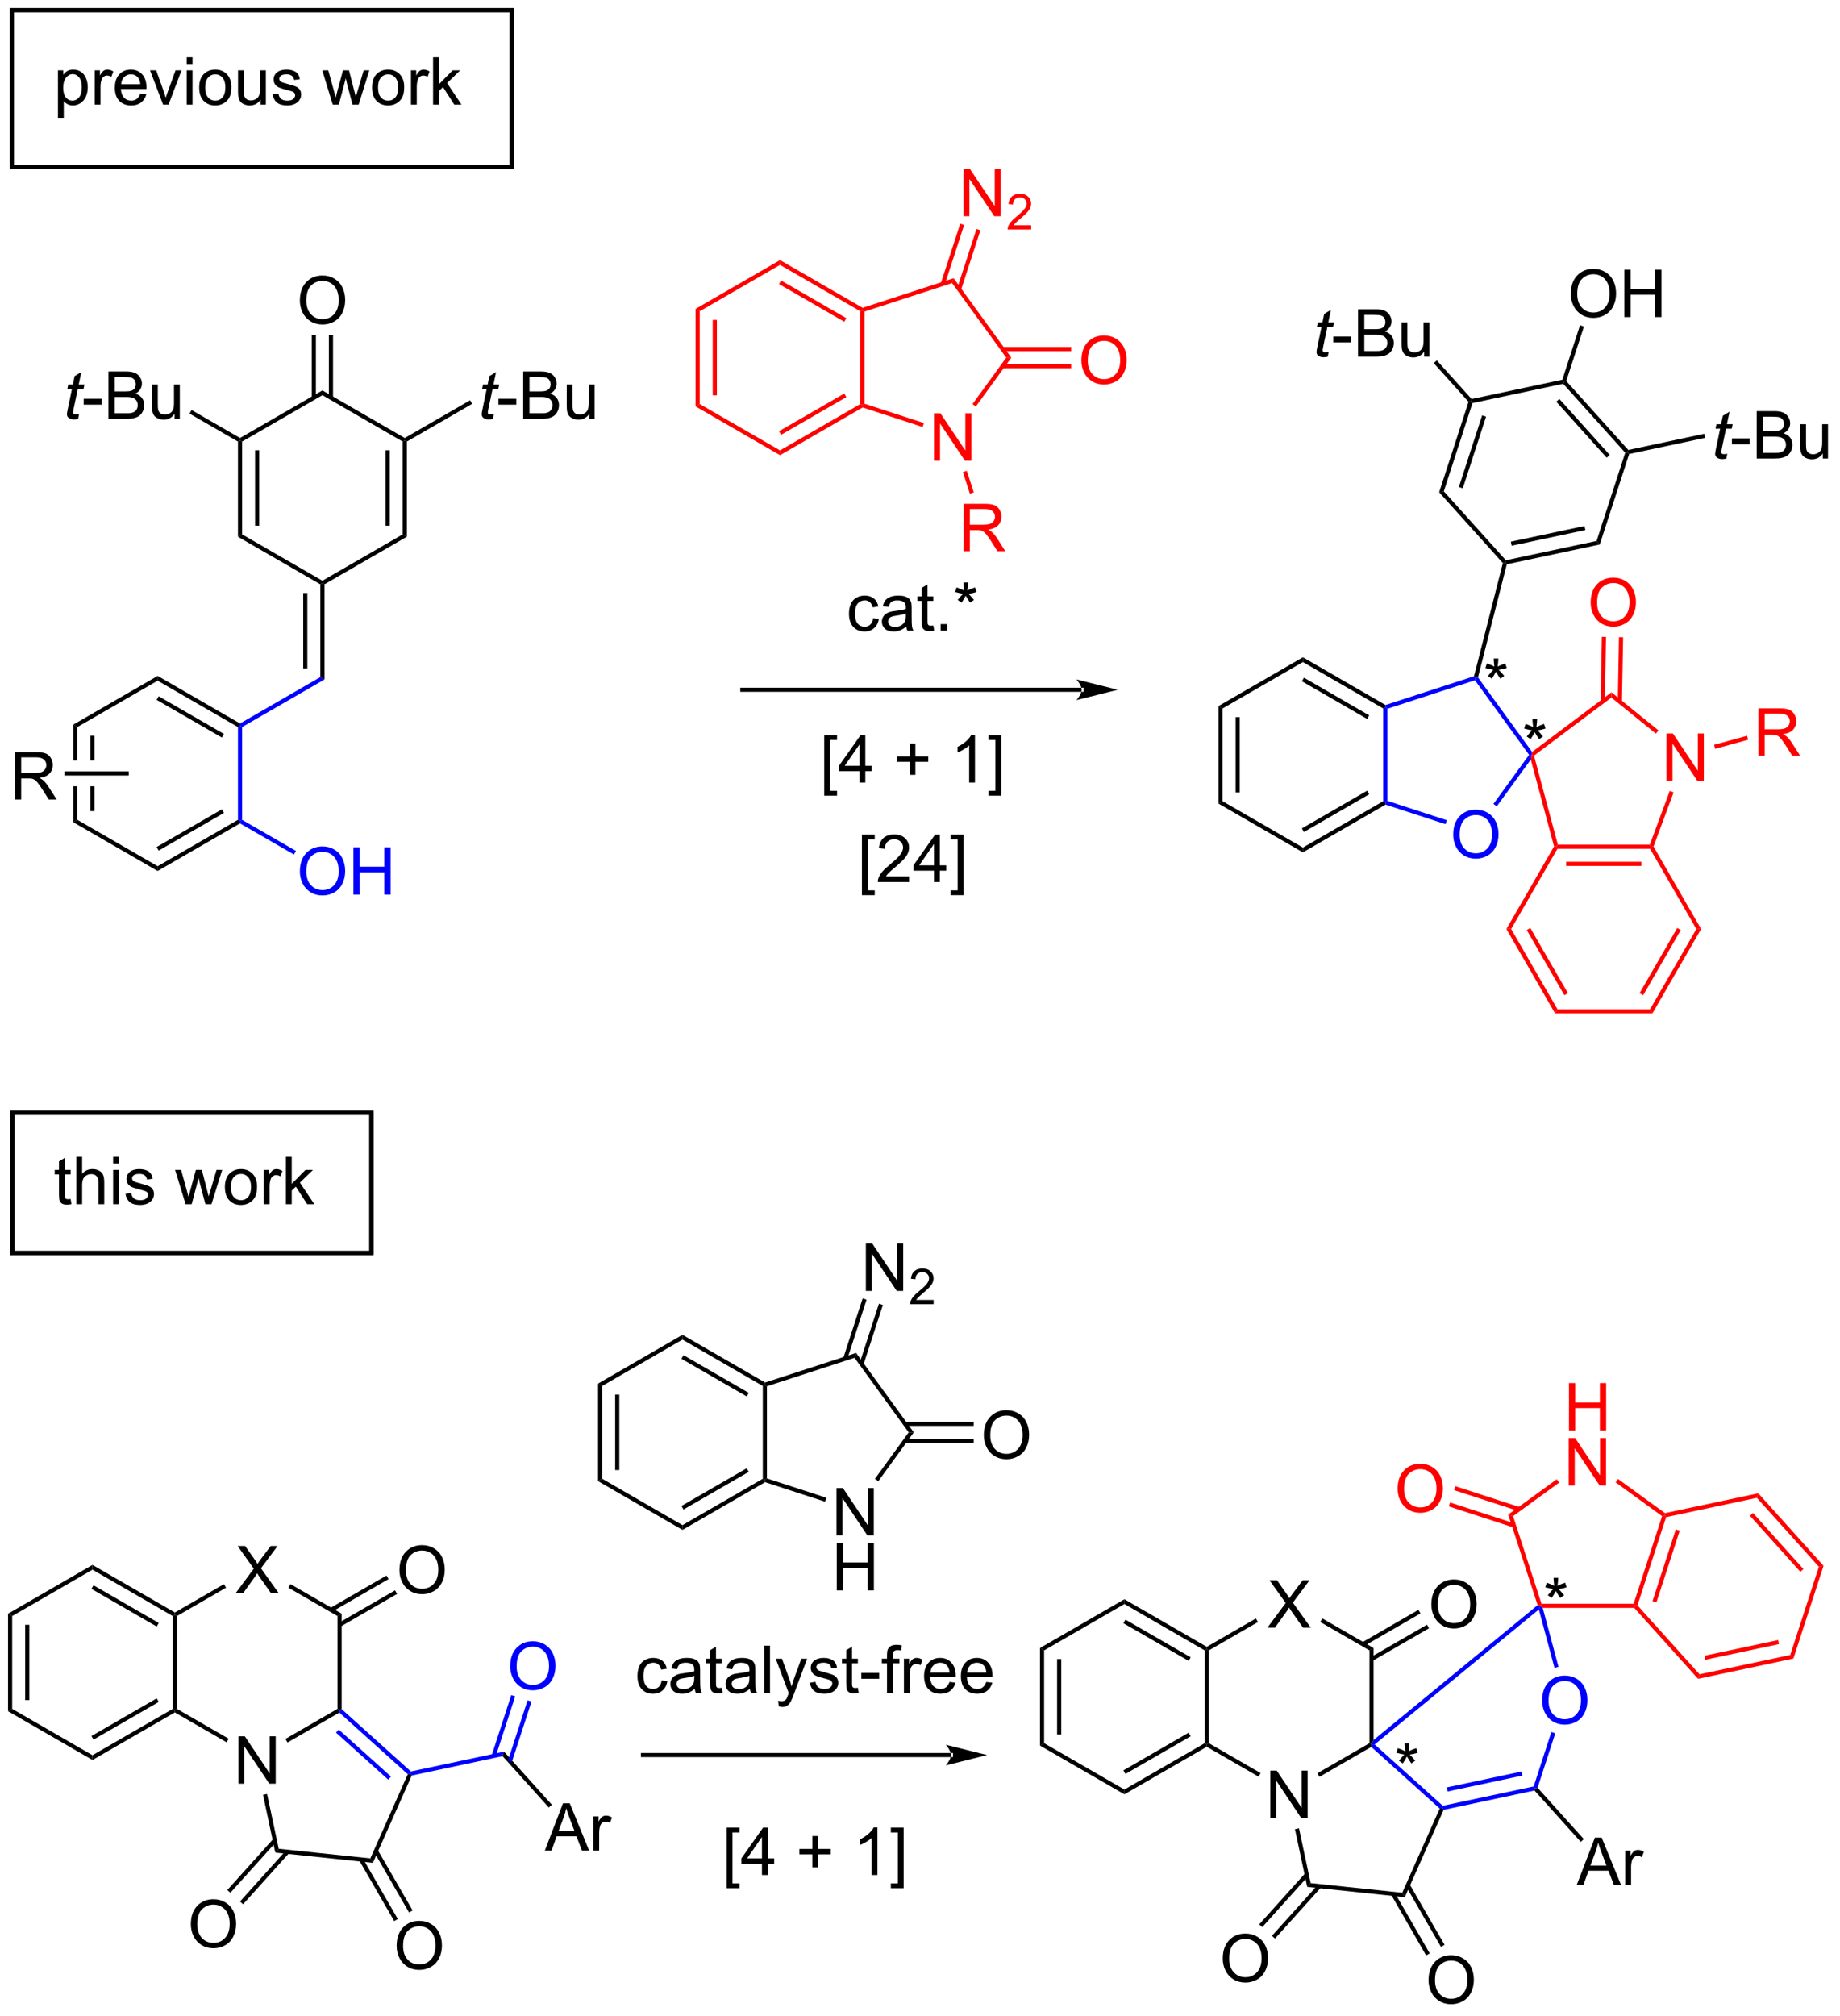<?xml version="1.0" encoding="UTF-8"?>
<!DOCTYPE svg PUBLIC '-//W3C//DTD SVG 1.0//EN'
          'http://www.w3.org/TR/2001/REC-SVG-20010904/DTD/svg10.dtd'>
<svg stroke-dasharray="none" shape-rendering="auto" xmlns="http://www.w3.org/2000/svg" font-family="'Dialog'" text-rendering="auto" width="305" fill-opacity="1" color-interpolation="auto" color-rendering="auto" preserveAspectRatio="xMidYMid meet" font-size="12px" viewBox="0 0 305 334" fill="black" xmlns:xlink="http://www.w3.org/1999/xlink" stroke="black" image-rendering="auto" stroke-miterlimit="10" stroke-linecap="square" stroke-linejoin="miter" font-style="normal" stroke-width="1" height="334" stroke-dashoffset="0" font-weight="normal" stroke-opacity="1"
><!--Generated by the Batik Graphics2D SVG Generator--><defs id="genericDefs"
  /><g
  ><defs id="defs1"
    ><clipPath clipPathUnits="userSpaceOnUse" id="clipPath1"
      ><path d="M0.831 1.057 L229.167 1.057 L229.167 251.21 L0.831 251.21 L0.831 1.057 Z"
      /></clipPath
      ><clipPath clipPathUnits="userSpaceOnUse" id="clipPath2"
      ><path d="M-1.172 1.775 L-1.172 244.972 L220.816 244.972 L220.816 1.775 Z"
      /></clipPath
    ></defs
    ><g transform="scale(1.333,1.333) translate(-0.831,-1.057) matrix(1.029,0,0,1.029,2.036,-0.769)"
    ><path d="M88.541 84.847 L88.541 84.847 L129.542 84.847 L129.792 84.847 L129.792 85.347 L129.542 85.347 L88.541 85.347 L88.291 85.347 L88.291 84.847 ZM133.917 85.097 L128.917 83.847 C128.917 83.847 129.542 84.55 129.542 85.097 C129.542 85.644 128.917 86.347 128.917 86.347 Z" stroke="none" clip-path="url(#clipPath2)"
    /></g
    ><g transform="matrix(1.371,0,0,1.371,1.607,-2.434)"
    ><path d="M98.48 97.938 L98.48 90.62 L100.03 90.62 L100.03 91.201 L99.183 91.201 L99.183 97.355 L100.03 97.355 L100.03 97.938 L98.48 97.938 ZM102.745 96.347 L102.745 94.974 L100.26 94.974 L100.26 94.331 L102.875 90.62 L103.448 90.62 L103.448 94.331 L104.221 94.331 L104.221 94.974 L103.448 94.974 L103.448 96.347 L102.745 96.347 ZM102.745 94.331 L102.745 91.748 L100.953 94.331 L102.745 94.331 ZM108.836 95.42 L108.836 93.849 L107.276 93.849 L107.276 93.193 L108.836 93.193 L108.836 91.636 L109.5 91.636 L109.5 93.193 L111.057 93.193 L111.057 93.849 L109.5 93.849 L109.5 95.42 L108.836 95.42 ZM116.707 96.347 L116.004 96.347 L116.004 91.865 Q115.749 92.107 115.337 92.349 Q114.926 92.591 114.597 92.714 L114.597 92.034 Q115.186 91.756 115.626 91.362 Q116.069 90.966 116.254 90.597 L116.707 90.597 L116.707 96.347 ZM119.877 97.938 L118.328 97.938 L118.328 97.355 L119.174 97.355 L119.174 91.201 L118.328 91.201 L118.328 90.62 L119.877 90.62 L119.877 97.938 Z" stroke="none" clip-path="url(#clipPath2)"
    /></g
    ><g transform="matrix(1.371,0,0,1.371,1.607,-2.434)"
    ><path d="M7.679 89.356 L7.679 93.7 L8.179 93.7 L8.179 89.644 L7.679 89.356 ZM9.749 90.695 L9.749 93.7 L10.249 93.7 L10.249 90.695 ZM9.749 96.8 L9.749 99.805 L10.249 99.805 L10.249 96.8 ZM7.679 96.8 L7.679 101.144 L8.179 100.856 L8.179 96.8 Z" stroke="none" clip-path="url(#clipPath2)"
    /></g
    ><g transform="matrix(1.371,0,0,1.371,1.607,-2.434)"
    ><path d="M7.679 101.144 L8.179 100.856 L17.889 106.461 L17.889 107.039 Z" stroke="none" clip-path="url(#clipPath2)"
    /></g
    ><g transform="matrix(1.371,0,0,1.371,1.607,-2.434)"
    ><path d="M17.889 107.039 L17.889 106.461 L27.598 100.856 L27.848 101 L27.848 101.289 ZM18.014 104.576 L25.903 100.021 L25.653 99.588 L17.764 104.143 Z" stroke="none" clip-path="url(#clipPath2)"
    /></g
    ><g fill="blue" transform="matrix(1.371,0,0,1.371,1.607,-2.434)" stroke="blue"
    ><path d="M28.098 100.856 L27.848 101 L27.598 100.856 L27.598 89.644 L27.848 89.5 L28.098 89.644 Z" stroke="none" clip-path="url(#clipPath2)"
    /></g
    ><g transform="matrix(1.371,0,0,1.371,1.607,-2.434)"
    ><path d="M27.848 89.211 L27.848 89.5 L27.598 89.644 L17.889 84.039 L17.889 83.461 ZM25.903 90.479 L18.014 85.924 L17.764 86.357 L25.653 90.912 Z" stroke="none" clip-path="url(#clipPath2)"
    /></g
    ><g transform="matrix(1.371,0,0,1.371,1.607,-2.434)"
    ><path d="M17.889 83.461 L17.889 84.039 L8.179 89.644 L7.679 89.356 Z" stroke="none" clip-path="url(#clipPath2)"
    /></g
    ><g fill="blue" transform="matrix(1.371,0,0,1.371,1.607,-2.434)" stroke="blue"
    ><path d="M28.098 89.644 L27.848 89.5 L27.848 89.211 L37.557 83.606 L38.057 83.894 Z" stroke="none" clip-path="url(#clipPath2)"
    /></g
    ><g transform="matrix(1.371,0,0,1.371,1.607,-2.434)"
    ><path d="M38.057 83.894 L37.557 83.606 L37.557 72.394 L37.807 72.25 L38.057 72.394 ZM35.987 82.555 L35.987 73.445 L35.487 73.445 L35.487 82.555 Z" stroke="none" clip-path="url(#clipPath2)"
    /></g
    ><g transform="matrix(1.371,0,0,1.371,1.607,-2.434)"
    ><path d="M38.057 72.394 L37.807 72.25 L37.807 71.961 L47.517 66.356 L48.017 66.644 Z" stroke="none" clip-path="url(#clipPath2)"
    /></g
    ><g transform="matrix(1.371,0,0,1.371,1.607,-2.434)"
    ><path d="M48.017 66.644 L47.517 66.356 L47.517 55.144 L47.767 55 L48.017 55.144 ZM45.947 65.305 L45.947 56.195 L45.447 56.195 L45.447 65.305 Z" stroke="none" clip-path="url(#clipPath2)"
    /></g
    ><g transform="matrix(1.371,0,0,1.371,1.607,-2.434)"
    ><path d="M47.767 54.711 L47.767 55 L47.517 55.144 L37.807 49.539 L37.807 48.961 Z" stroke="none" clip-path="url(#clipPath2)"
    /></g
    ><g transform="matrix(1.371,0,0,1.371,1.607,-2.434)"
    ><path d="M37.807 48.961 L37.807 49.539 L28.098 55.144 L27.848 55 L27.848 54.711 Z" stroke="none" clip-path="url(#clipPath2)"
    /></g
    ><g transform="matrix(1.371,0,0,1.371,1.607,-2.434)"
    ><path d="M27.598 55.144 L27.848 55 L28.098 55.144 L28.098 66.356 L27.598 66.644 ZM29.668 56.195 L29.668 65.305 L30.168 65.305 L30.168 56.195 Z" stroke="none" clip-path="url(#clipPath2)"
    /></g
    ><g transform="matrix(1.371,0,0,1.371,1.607,-2.434)"
    ><path d="M27.598 66.644 L28.098 66.356 L37.807 71.961 L37.807 72.25 L37.557 72.394 Z" stroke="none" clip-path="url(#clipPath2)"
    /></g
    ><g transform="matrix(1.371,0,0,1.371,1.607,-2.434)"
    ><path d="M35.084 38.111 Q35.084 36.684 35.85 35.879 Q36.615 35.072 37.826 35.072 Q38.618 35.072 39.253 35.452 Q39.891 35.83 40.225 36.507 Q40.561 37.184 40.561 38.043 Q40.561 38.916 40.209 39.603 Q39.858 40.291 39.212 40.645 Q38.568 40.999 37.821 40.999 Q37.014 40.999 36.376 40.608 Q35.74 40.215 35.412 39.541 Q35.084 38.864 35.084 38.111 ZM35.865 38.121 Q35.865 39.158 36.42 39.754 Q36.977 40.348 37.818 40.348 Q38.673 40.348 39.225 39.746 Q39.779 39.145 39.779 38.041 Q39.779 37.34 39.542 36.819 Q39.305 36.298 38.85 36.012 Q38.397 35.723 37.829 35.723 Q37.024 35.723 36.443 36.278 Q35.865 36.83 35.865 38.121 Z" stroke="none" clip-path="url(#clipPath2)"
    /></g
    ><g transform="matrix(1.371,0,0,1.371,1.607,-2.434)"
    ><path d="M39.092 49.848 L39.092 42.252 L38.592 42.252 L38.592 49.848 ZM37.022 49.848 L37.022 42.252 L36.522 42.252 L36.522 49.848 Z" stroke="none" clip-path="url(#clipPath2)"
    /></g
    ><g fill="blue" transform="matrix(1.371,0,0,1.371,1.607,-2.434)" stroke="blue"
    ><path d="M35.084 107.111 Q35.084 105.684 35.85 104.879 Q36.615 104.072 37.826 104.072 Q38.618 104.072 39.253 104.452 Q39.891 104.83 40.225 105.507 Q40.561 106.184 40.561 107.043 Q40.561 107.916 40.209 108.603 Q39.858 109.291 39.212 109.645 Q38.568 109.999 37.821 109.999 Q37.014 109.999 36.376 109.608 Q35.74 109.215 35.412 108.541 Q35.084 107.864 35.084 107.111 ZM35.865 107.121 Q35.865 108.158 36.42 108.754 Q36.977 109.348 37.818 109.348 Q38.673 109.348 39.225 108.746 Q39.779 108.145 39.779 107.041 Q39.779 106.34 39.542 105.819 Q39.305 105.298 38.85 105.012 Q38.397 104.723 37.829 104.723 Q37.024 104.723 36.443 105.278 Q35.865 105.83 35.865 107.121 ZM41.559 109.9 L41.559 104.173 L42.317 104.173 L42.317 106.525 L45.294 106.525 L45.294 104.173 L46.051 104.173 L46.051 109.9 L45.294 109.9 L45.294 107.2 L42.317 107.2 L42.317 109.9 L41.559 109.9 Z" stroke="none" clip-path="url(#clipPath2)"
    /></g
    ><g fill="blue" transform="matrix(1.371,0,0,1.371,1.607,-2.434)" stroke="blue"
    ><path d="M27.848 101.289 L27.848 101 L28.098 100.856 L34.618 104.62 L34.368 105.053 Z" stroke="none" clip-path="url(#clipPath2)"
    /></g
    ><g transform="matrix(1.371,0,0,1.371,1.607,-2.434)"
    ><path d="M58.534 51.825 L58.417 52.405 Q58.161 52.47 57.924 52.47 Q57.502 52.47 57.252 52.262 Q57.065 52.106 57.065 51.837 Q57.065 51.7 57.167 51.207 L57.669 48.798 L57.112 48.798 L57.224 48.252 L57.784 48.252 L57.997 47.231 L58.807 46.744 L58.489 48.252 L59.185 48.252 L59.068 48.798 L58.377 48.798 L57.896 51.09 Q57.807 51.528 57.807 51.614 Q57.807 51.739 57.877 51.806 Q57.95 51.871 58.114 51.871 Q58.349 51.871 58.534 51.825 Z" stroke="none" clip-path="url(#clipPath2)"
    /></g
    ><g transform="matrix(1.371,0,0,1.371,1.607,-2.434)"
    ><path d="M59.092 50.681 L59.092 49.973 L61.251 49.973 L61.251 50.681 L59.092 50.681 ZM62.087 52.4 L62.087 46.673 L64.236 46.673 Q64.892 46.673 65.288 46.848 Q65.686 47.02 65.91 47.382 Q66.134 47.744 66.134 48.137 Q66.134 48.504 65.934 48.83 Q65.736 49.153 65.335 49.353 Q65.853 49.504 66.132 49.871 Q66.413 50.239 66.413 50.739 Q66.413 51.142 66.241 51.489 Q66.072 51.832 65.822 52.02 Q65.572 52.207 65.194 52.304 Q64.819 52.4 64.272 52.4 L62.087 52.4 ZM62.845 49.08 L64.085 49.08 Q64.587 49.08 64.806 49.012 Q65.095 48.926 65.241 48.728 Q65.389 48.528 65.389 48.228 Q65.389 47.942 65.251 47.725 Q65.116 47.509 64.861 47.429 Q64.608 47.348 63.991 47.348 L62.845 47.348 L62.845 49.08 ZM62.845 51.723 L64.272 51.723 Q64.639 51.723 64.788 51.697 Q65.048 51.65 65.223 51.541 Q65.4 51.431 65.512 51.223 Q65.626 51.012 65.626 50.739 Q65.626 50.418 65.462 50.184 Q65.298 49.947 65.007 49.85 Q64.717 49.754 64.171 49.754 L62.845 49.754 L62.845 51.723 ZM70.085 52.4 L70.085 51.791 Q69.6 52.494 68.767 52.494 Q68.4 52.494 68.082 52.353 Q67.764 52.212 67.608 51.999 Q67.454 51.785 67.392 51.478 Q67.35 51.27 67.35 50.822 L67.35 48.252 L68.053 48.252 L68.053 50.551 Q68.053 51.103 68.095 51.293 Q68.163 51.572 68.376 51.731 Q68.592 51.887 68.907 51.887 Q69.225 51.887 69.501 51.725 Q69.78 51.564 69.894 51.285 Q70.009 51.004 70.009 50.473 L70.009 48.252 L70.712 48.252 L70.712 52.4 L70.085 52.4 Z" stroke="none" clip-path="url(#clipPath2)"
    /></g
    ><g transform="matrix(1.371,0,0,1.371,1.607,-2.434)"
    ><path d="M48.017 55.144 L47.767 55 L47.767 54.711 L55.665 50.151 L55.915 50.584 Z" stroke="none" clip-path="url(#clipPath2)"
    /></g
    ><g transform="matrix(1.371,0,0,1.371,1.607,-2.434)"
    ><path d="M8.388 51.825 L8.271 52.405 Q8.016 52.47 7.779 52.47 Q7.357 52.47 7.107 52.262 Q6.919 52.106 6.919 51.837 Q6.919 51.7 7.021 51.207 L7.524 48.798 L6.966 48.798 L7.078 48.252 L7.638 48.252 L7.852 47.231 L8.662 46.744 L8.344 48.252 L9.039 48.252 L8.922 48.798 L8.232 48.798 L7.75 51.09 Q7.662 51.528 7.662 51.614 Q7.662 51.739 7.732 51.806 Q7.805 51.871 7.969 51.871 Q8.203 51.871 8.388 51.825 Z" stroke="none" clip-path="url(#clipPath2)"
    /></g
    ><g transform="matrix(1.371,0,0,1.371,1.607,-2.434)"
    ><path d="M8.947 50.681 L8.947 49.973 L11.105 49.973 L11.105 50.681 L8.947 50.681 ZM11.941 52.4 L11.941 46.673 L14.09 46.673 Q14.746 46.673 15.142 46.848 Q15.54 47.02 15.764 47.382 Q15.988 47.744 15.988 48.137 Q15.988 48.504 15.788 48.83 Q15.59 49.153 15.189 49.353 Q15.707 49.504 15.986 49.871 Q16.267 50.239 16.267 50.739 Q16.267 51.142 16.095 51.489 Q15.926 51.832 15.676 52.02 Q15.426 52.207 15.048 52.304 Q14.673 52.4 14.126 52.4 L11.941 52.4 ZM12.699 49.08 L13.939 49.08 Q14.441 49.08 14.66 49.012 Q14.949 48.926 15.095 48.728 Q15.243 48.528 15.243 48.228 Q15.243 47.942 15.105 47.725 Q14.97 47.509 14.715 47.429 Q14.462 47.348 13.845 47.348 L12.699 47.348 L12.699 49.08 ZM12.699 51.723 L14.126 51.723 Q14.493 51.723 14.642 51.697 Q14.902 51.65 15.077 51.541 Q15.254 51.431 15.366 51.223 Q15.48 51.012 15.48 50.739 Q15.48 50.418 15.316 50.184 Q15.152 49.947 14.861 49.85 Q14.572 49.754 14.025 49.754 L12.699 49.754 L12.699 51.723 ZM19.939 52.4 L19.939 51.791 Q19.454 52.494 18.621 52.494 Q18.254 52.494 17.936 52.353 Q17.619 52.212 17.462 51.999 Q17.309 51.785 17.246 51.478 Q17.204 51.27 17.204 50.822 L17.204 48.252 L17.907 48.252 L17.907 50.551 Q17.907 51.103 17.949 51.293 Q18.017 51.572 18.23 51.731 Q18.447 51.887 18.762 51.887 Q19.079 51.887 19.355 51.725 Q19.634 51.564 19.749 51.285 Q19.863 51.004 19.863 50.473 L19.863 48.252 L20.566 48.252 L20.566 52.4 L19.939 52.4 Z" stroke="none" clip-path="url(#clipPath2)"
    /></g
    ><g transform="matrix(1.371,0,0,1.371,1.607,-2.434)"
    ><path d="M27.848 54.711 L27.848 55 L27.598 55.144 L21.741 51.763 L21.991 51.33 Z" stroke="none" clip-path="url(#clipPath2)"
    /></g
    ><g transform="matrix(1.371,0,0,1.371,1.607,-2.434)"
    ><path d="M0.63 98.4 L0.63 92.673 L3.169 92.673 Q3.935 92.673 4.333 92.827 Q4.732 92.981 4.969 93.371 Q5.208 93.762 5.208 94.236 Q5.208 94.845 4.812 95.265 Q4.419 95.681 3.594 95.793 Q3.896 95.939 4.052 96.08 Q4.383 96.384 4.68 96.84 L5.677 98.4 L4.724 98.4 L3.966 97.207 Q3.633 96.692 3.417 96.418 Q3.203 96.145 3.034 96.035 Q2.865 95.926 2.688 95.884 Q2.56 95.856 2.266 95.856 L1.388 95.856 L1.388 98.4 L0.63 98.4 ZM1.388 95.2 L3.016 95.2 Q3.537 95.2 3.828 95.093 Q4.122 94.986 4.273 94.749 Q4.427 94.512 4.427 94.236 Q4.427 93.83 4.13 93.569 Q3.836 93.306 3.2 93.306 L1.388 93.306 L1.388 95.2 Z" stroke="none" clip-path="url(#clipPath2)"
    /></g
    ><g transform="matrix(1.371,0,0,1.371,1.607,-2.434)"
    ><path d="M6.626 95.5 L6.626 95 L14.389 95 L14.389 95.5 Z" stroke="none" clip-path="url(#clipPath2)"
    /></g
    ><g transform="matrix(1.371,0,0,1.371,1.607,-2.434)"
    ><path d="M104.397 76.479 L105.09 76.57 Q104.975 77.284 104.509 77.69 Q104.043 78.094 103.363 78.094 Q102.512 78.094 101.993 77.537 Q101.475 76.979 101.475 75.94 Q101.475 75.268 101.696 74.766 Q101.92 74.26 102.376 74.01 Q102.832 73.758 103.366 73.758 Q104.043 73.758 104.472 74.099 Q104.902 74.44 105.022 75.07 L104.34 75.174 Q104.241 74.758 103.993 74.547 Q103.746 74.336 103.394 74.336 Q102.863 74.336 102.53 74.716 Q102.199 75.096 102.199 75.922 Q102.199 76.758 102.519 77.138 Q102.84 77.516 103.355 77.516 Q103.769 77.516 104.045 77.263 Q104.324 77.008 104.397 76.479 ZM108.397 77.487 Q108.006 77.82 107.644 77.958 Q107.285 78.094 106.871 78.094 Q106.186 78.094 105.819 77.76 Q105.452 77.424 105.452 76.906 Q105.452 76.602 105.59 76.349 Q105.73 76.096 105.954 75.945 Q106.178 75.792 106.46 75.713 Q106.668 75.659 107.085 75.609 Q107.936 75.508 108.34 75.367 Q108.342 75.221 108.342 75.182 Q108.342 74.753 108.144 74.578 Q107.874 74.338 107.342 74.338 Q106.847 74.338 106.611 74.513 Q106.374 74.688 106.262 75.128 L105.574 75.034 Q105.668 74.594 105.881 74.323 Q106.097 74.049 106.504 73.904 Q106.91 73.758 107.444 73.758 Q107.975 73.758 108.306 73.883 Q108.639 74.008 108.795 74.198 Q108.952 74.385 109.014 74.674 Q109.051 74.854 109.051 75.323 L109.051 76.26 Q109.051 77.242 109.095 77.503 Q109.139 77.76 109.272 78 L108.538 78 Q108.428 77.781 108.397 77.487 ZM108.34 75.917 Q107.957 76.073 107.191 76.182 Q106.756 76.245 106.577 76.323 Q106.397 76.401 106.298 76.552 Q106.202 76.703 106.202 76.885 Q106.202 77.167 106.415 77.354 Q106.629 77.542 107.038 77.542 Q107.444 77.542 107.759 77.365 Q108.077 77.188 108.225 76.878 Q108.34 76.641 108.34 76.174 L108.34 75.917 ZM111.674 77.37 L111.776 77.992 Q111.479 78.055 111.245 78.055 Q110.862 78.055 110.651 77.935 Q110.44 77.812 110.354 77.615 Q110.268 77.417 110.268 76.784 L110.268 74.398 L109.752 74.398 L109.752 73.852 L110.268 73.852 L110.268 72.823 L110.969 72.401 L110.969 73.852 L111.674 73.852 L111.674 74.398 L110.969 74.398 L110.969 76.823 Q110.969 77.125 111.005 77.211 Q111.041 77.297 111.125 77.349 Q111.211 77.398 111.367 77.398 Q111.484 77.398 111.674 77.37 ZM112.561 78 L112.561 77.198 L113.363 77.198 L113.363 78 L112.561 78 ZM114.307 73.323 L114.487 72.768 Q115.109 72.987 115.391 73.148 Q115.315 72.44 115.312 72.174 L115.877 72.174 Q115.867 72.562 115.789 73.143 Q116.19 72.94 116.711 72.768 L116.891 73.323 Q116.393 73.487 115.916 73.542 Q116.156 73.75 116.588 74.281 L116.12 74.612 Q115.893 74.305 115.586 73.773 Q115.297 74.323 115.078 74.612 L114.617 74.281 Q115.07 73.721 115.266 73.542 Q114.76 73.445 114.307 73.323 Z" stroke="none" clip-path="url(#clipPath2)"
    /></g
    ><g transform="matrix(1.371,0,0,1.371,1.607,-2.434)"
    ><path d="M103.039 109.966 L103.039 102.648 L104.588 102.648 L104.588 103.229 L103.742 103.229 L103.742 109.383 L104.588 109.383 L104.588 109.966 L103.039 109.966 ZM108.746 107.698 L108.746 108.375 L104.959 108.375 Q104.952 108.12 105.043 107.885 Q105.186 107.5 105.504 107.125 Q105.824 106.75 106.426 106.258 Q107.358 105.492 107.686 105.044 Q108.014 104.596 108.014 104.198 Q108.014 103.781 107.715 103.495 Q107.418 103.206 106.936 103.206 Q106.428 103.206 106.124 103.51 Q105.819 103.815 105.816 104.354 L105.092 104.281 Q105.168 103.471 105.652 103.049 Q106.136 102.625 106.952 102.625 Q107.777 102.625 108.256 103.083 Q108.738 103.539 108.738 104.213 Q108.738 104.557 108.597 104.891 Q108.457 105.221 108.129 105.588 Q107.803 105.956 107.045 106.596 Q106.413 107.128 106.233 107.318 Q106.053 107.508 105.936 107.698 L108.746 107.698 ZM111.752 108.375 L111.752 107.003 L109.268 107.003 L109.268 106.359 L111.883 102.648 L112.456 102.648 L112.456 106.359 L113.229 106.359 L113.229 107.003 L112.456 107.003 L112.456 108.375 L111.752 108.375 ZM111.752 106.359 L111.752 103.776 L109.961 106.359 L111.752 106.359 ZM115.319 109.966 L113.769 109.966 L113.769 109.383 L114.616 109.383 L114.616 103.229 L113.769 103.229 L113.769 102.648 L115.319 102.648 L115.319 109.966 Z" stroke="none" clip-path="url(#clipPath2)"
    /></g
    ><g transform="matrix(1.371,0,0,1.371,1.607,-2.434)"
    ><path d="M146.147 87.106 L146.647 87.394 L146.647 98.606 L146.147 98.894 ZM148.217 88.445 L148.217 97.555 L148.717 97.555 L148.717 88.445 Z" stroke="none" clip-path="url(#clipPath2)"
    /></g
    ><g transform="matrix(1.371,0,0,1.371,1.607,-2.434)"
    ><path d="M146.147 98.894 L146.647 98.606 L156.356 104.211 L156.356 104.789 Z" stroke="none" clip-path="url(#clipPath2)"
    /></g
    ><g transform="matrix(1.371,0,0,1.371,1.607,-2.434)"
    ><path d="M156.356 104.789 L156.356 104.211 L166.065 98.606 L166.315 98.75 L166.344 99.022 ZM156.481 102.326 L164.37 97.771 L164.12 97.338 L156.231 101.893 Z" stroke="none" clip-path="url(#clipPath2)"
    /></g
    ><g fill="blue" transform="matrix(1.371,0,0,1.371,1.607,-2.434)" stroke="blue"
    ><path d="M166.565 98.568 L166.315 98.75 L166.065 98.606 L166.065 87.394 L166.315 87.25 L166.565 87.432 Z" stroke="none" clip-path="url(#clipPath2)"
    /></g
    ><g transform="matrix(1.371,0,0,1.371,1.607,-2.434)"
    ><path d="M166.344 86.978 L166.315 87.25 L166.065 87.394 L156.356 81.789 L156.356 81.211 ZM164.37 88.229 L156.481 83.674 L156.231 84.107 L164.12 88.662 Z" stroke="none" clip-path="url(#clipPath2)"
    /></g
    ><g transform="matrix(1.371,0,0,1.371,1.607,-2.434)"
    ><path d="M156.356 81.211 L156.356 81.789 L146.647 87.394 L146.147 87.106 Z" stroke="none" clip-path="url(#clipPath2)"
    /></g
    ><g fill="blue" transform="matrix(1.371,0,0,1.371,1.607,-2.434)" stroke="blue"
    ><path d="M174.529 102.665 Q174.529 101.237 175.295 100.433 Q176.06 99.626 177.271 99.626 Q178.063 99.626 178.698 100.006 Q179.336 100.383 179.67 101.061 Q180.006 101.737 180.006 102.597 Q180.006 103.469 179.654 104.157 Q179.303 104.844 178.657 105.198 Q178.013 105.553 177.266 105.553 Q176.459 105.553 175.821 105.162 Q175.185 104.769 174.857 104.094 Q174.529 103.417 174.529 102.665 ZM175.31 102.675 Q175.31 103.712 175.865 104.308 Q176.422 104.902 177.263 104.902 Q178.118 104.902 178.67 104.3 Q179.224 103.698 179.224 102.594 Q179.224 101.894 178.988 101.373 Q178.75 100.852 178.295 100.566 Q177.842 100.277 177.274 100.277 Q176.469 100.277 175.888 100.831 Q175.31 101.383 175.31 102.675 Z" stroke="none" clip-path="url(#clipPath2)"
    /></g
    ><g fill="blue" transform="matrix(1.371,0,0,1.371,1.607,-2.434)" stroke="blue"
    ><path d="M166.344 99.022 L166.315 98.75 L166.565 98.568 L173.756 100.905 L173.602 101.38 Z" stroke="none" clip-path="url(#clipPath2)"
    /></g
    ><g fill="blue" transform="matrix(1.371,0,0,1.371,1.607,-2.434)" stroke="blue"
    ><path d="M179.796 99.229 L179.391 98.935 L183.703 93 L184.012 93 L183.906 93.571 Z" stroke="none" clip-path="url(#clipPath2)"
    /></g
    ><g fill="blue" transform="matrix(1.371,0,0,1.371,1.607,-2.434)" stroke="blue"
    ><path d="M184.065 92.648 L184.012 93 L183.703 93 L177.157 83.99 L177.252 83.696 L177.524 83.644 Z" stroke="none" clip-path="url(#clipPath2)"
    /></g
    ><g fill="blue" transform="matrix(1.371,0,0,1.371,1.607,-2.434)" stroke="blue"
    ><path d="M177.044 83.501 L177.252 83.696 L177.157 83.99 L166.565 87.432 L166.315 87.25 L166.344 86.978 Z" stroke="none" clip-path="url(#clipPath2)"
    /></g
    ><g transform="matrix(1.371,0,0,1.371,1.607,-2.434)"
    ><path d="M177.524 83.644 L177.252 83.696 L177.044 83.501 L180.531 69.827 L180.806 69.759 L181.01 69.971 Z" stroke="none" clip-path="url(#clipPath2)"
    /></g
    ><g transform="matrix(1.371,0,0,1.371,1.607,-2.434)"
    ><path d="M181.01 69.971 L180.806 69.759 L180.895 69.485 L191.862 67.154 L192.248 67.583 ZM181.597 67.73 L190.507 65.836 L190.404 65.347 L181.493 67.241 Z" stroke="none" clip-path="url(#clipPath2)"
    /></g
    ><g transform="matrix(1.371,0,0,1.371,1.607,-2.434)"
    ><path d="M192.248 67.583 L191.862 67.154 L195.326 56.491 L195.608 56.431 L195.802 56.645 Z" stroke="none" clip-path="url(#clipPath2)"
    /></g
    ><g transform="matrix(1.371,0,0,1.371,1.607,-2.434)"
    ><path d="M195.698 56.157 L195.608 56.431 L195.326 56.491 L187.824 48.159 L187.913 47.885 L188.196 47.825 ZM193.456 56.761 L187.361 49.991 L186.989 50.325 L193.085 57.095 Z" stroke="none" clip-path="url(#clipPath2)"
    /></g
    ><g transform="matrix(1.371,0,0,1.371,1.607,-2.434)"
    ><path d="M187.72 47.67 L187.913 47.885 L187.824 48.159 L176.858 50.49 L176.665 50.276 L176.754 50.001 Z" stroke="none" clip-path="url(#clipPath2)"
    /></g
    ><g transform="matrix(1.371,0,0,1.371,1.607,-2.434)"
    ><path d="M176.382 50.336 L176.665 50.276 L176.858 50.49 L173.393 61.153 L172.829 61.273 ZM178.026 51.975 L175.211 60.639 L175.687 60.793 L178.502 52.129 Z" stroke="none" clip-path="url(#clipPath2)"
    /></g
    ><g transform="matrix(1.371,0,0,1.371,1.607,-2.434)"
    ><path d="M172.829 61.273 L173.393 61.153 L180.895 69.485 L180.806 69.759 L180.531 69.827 Z" stroke="none" clip-path="url(#clipPath2)"
    /></g
    ><g transform="matrix(1.371,0,0,1.371,1.607,-2.434)"
    ><path d="M159.469 44.304 L159.352 44.885 Q159.097 44.95 158.86 44.95 Q158.438 44.95 158.188 44.742 Q158 44.585 158 44.317 Q158 44.179 158.102 43.687 L158.605 41.278 L158.047 41.278 L158.159 40.731 L158.719 40.731 L158.933 39.71 L159.743 39.223 L159.425 40.731 L160.12 40.731 L160.003 41.278 L159.313 41.278 L158.831 43.57 Q158.743 44.007 158.743 44.093 Q158.743 44.218 158.813 44.286 Q158.886 44.351 159.05 44.351 Q159.284 44.351 159.469 44.304 Z" stroke="none" clip-path="url(#clipPath2)"
    /></g
    ><g transform="matrix(1.371,0,0,1.371,1.607,-2.434)"
    ><path d="M160.028 43.161 L160.028 42.453 L162.187 42.453 L162.187 43.161 L160.028 43.161 ZM163.023 44.88 L163.023 39.153 L165.171 39.153 Q165.827 39.153 166.223 39.328 Q166.622 39.499 166.845 39.861 Q167.07 40.223 167.07 40.617 Q167.07 40.984 166.869 41.309 Q166.671 41.632 166.27 41.833 Q166.788 41.984 167.067 42.351 Q167.348 42.718 167.348 43.218 Q167.348 43.622 167.176 43.968 Q167.007 44.312 166.757 44.499 Q166.507 44.687 166.129 44.783 Q165.754 44.88 165.208 44.88 L163.023 44.88 ZM163.78 41.559 L165.02 41.559 Q165.523 41.559 165.741 41.492 Q166.03 41.406 166.176 41.208 Q166.325 41.007 166.325 40.708 Q166.325 40.421 166.187 40.205 Q166.051 39.989 165.796 39.908 Q165.543 39.828 164.926 39.828 L163.78 39.828 L163.78 41.559 ZM163.78 44.203 L165.208 44.203 Q165.575 44.203 165.723 44.177 Q165.983 44.13 166.158 44.02 Q166.335 43.911 166.447 43.703 Q166.562 43.492 166.562 43.218 Q166.562 42.898 166.398 42.664 Q166.233 42.427 165.942 42.33 Q165.653 42.234 165.106 42.234 L163.78 42.234 L163.78 44.203 ZM171.02 44.88 L171.02 44.27 Q170.536 44.973 169.702 44.973 Q169.335 44.973 169.017 44.833 Q168.7 44.692 168.543 44.479 Q168.39 44.265 168.327 43.958 Q168.286 43.749 168.286 43.302 L168.286 40.731 L168.989 40.731 L168.989 43.031 Q168.989 43.583 169.03 43.773 Q169.098 44.052 169.312 44.21 Q169.528 44.367 169.843 44.367 Q170.161 44.367 170.437 44.205 Q170.715 44.044 170.83 43.765 Q170.945 43.484 170.945 42.953 L170.945 40.731 L171.648 40.731 L171.648 44.88 L171.02 44.88 Z" stroke="none" clip-path="url(#clipPath2)"
    /></g
    ><g transform="matrix(1.371,0,0,1.371,1.607,-2.434)"
    ><path d="M176.754 50.001 L176.665 50.276 L176.382 50.336 L172.175 45.663 L172.547 45.328 Z" stroke="none" clip-path="url(#clipPath2)"
    /></g
    ><g transform="matrix(1.371,0,0,1.371,1.607,-2.434)"
    ><path d="M188.744 37.309 Q188.744 35.882 189.51 35.077 Q190.275 34.27 191.486 34.27 Q192.278 34.27 192.913 34.65 Q193.551 35.027 193.885 35.705 Q194.22 36.382 194.22 37.241 Q194.22 38.113 193.869 38.801 Q193.517 39.488 192.871 39.843 Q192.228 40.197 191.481 40.197 Q190.674 40.197 190.036 39.806 Q189.4 39.413 189.072 38.738 Q188.744 38.061 188.744 37.309 ZM189.525 37.319 Q189.525 38.355 190.08 38.952 Q190.637 39.546 191.478 39.546 Q192.333 39.546 192.885 38.944 Q193.439 38.343 193.439 37.238 Q193.439 36.538 193.202 36.017 Q192.965 35.496 192.51 35.21 Q192.056 34.921 191.489 34.921 Q190.684 34.921 190.103 35.475 Q189.525 36.027 189.525 37.319 ZM195.219 40.098 L195.219 34.371 L195.977 34.371 L195.977 36.723 L198.954 36.723 L198.954 34.371 L199.711 34.371 L199.711 40.098 L198.954 40.098 L198.954 37.397 L195.977 37.397 L195.977 40.098 L195.219 40.098 Z" stroke="none" clip-path="url(#clipPath2)"
    /></g
    ><g transform="matrix(1.371,0,0,1.371,1.607,-2.434)"
    ><path d="M188.196 47.825 L187.913 47.885 L187.72 47.67 L189.859 41.088 L190.334 41.243 Z" stroke="none" clip-path="url(#clipPath2)"
    /></g
    ><g transform="matrix(1.371,0,0,1.371,1.607,-2.434)"
    ><path d="M207.665 56.614 L207.548 57.195 Q207.293 57.26 207.056 57.26 Q206.634 57.26 206.384 57.052 Q206.196 56.896 206.196 56.627 Q206.196 56.489 206.298 55.997 L206.801 53.588 L206.243 53.588 L206.355 53.042 L206.915 53.042 L207.129 52.021 L207.939 51.534 L207.621 53.042 L208.316 53.042 L208.199 53.588 L207.509 53.588 L207.027 55.88 Q206.939 56.318 206.939 56.404 Q206.939 56.529 207.009 56.596 Q207.082 56.661 207.246 56.661 Q207.48 56.661 207.665 56.614 Z" stroke="none" clip-path="url(#clipPath2)"
    /></g
    ><g transform="matrix(1.371,0,0,1.371,1.607,-2.434)"
    ><path d="M208.224 55.471 L208.224 54.763 L210.383 54.763 L210.383 55.471 L208.224 55.471 ZM211.219 57.19 L211.219 51.463 L213.367 51.463 Q214.023 51.463 214.419 51.638 Q214.818 51.81 215.042 52.172 Q215.266 52.534 215.266 52.927 Q215.266 53.294 215.065 53.62 Q214.867 53.943 214.466 54.143 Q214.984 54.294 215.263 54.661 Q215.544 55.029 215.544 55.529 Q215.544 55.932 215.372 56.279 Q215.203 56.622 214.953 56.81 Q214.703 56.997 214.325 57.094 Q213.95 57.19 213.404 57.19 L211.219 57.19 ZM211.976 53.87 L213.216 53.87 Q213.719 53.87 213.937 53.802 Q214.226 53.716 214.372 53.518 Q214.521 53.318 214.521 53.018 Q214.521 52.732 214.383 52.516 Q214.247 52.299 213.992 52.219 Q213.739 52.138 213.122 52.138 L211.976 52.138 L211.976 53.87 ZM211.976 56.513 L213.404 56.513 Q213.771 56.513 213.919 56.487 Q214.179 56.44 214.354 56.331 Q214.531 56.221 214.643 56.013 Q214.758 55.802 214.758 55.529 Q214.758 55.208 214.594 54.974 Q214.429 54.737 214.138 54.641 Q213.849 54.544 213.302 54.544 L211.976 54.544 L211.976 56.513 ZM219.216 57.19 L219.216 56.581 Q218.732 57.284 217.898 57.284 Q217.531 57.284 217.213 57.143 Q216.896 57.002 216.739 56.789 Q216.586 56.575 216.523 56.268 Q216.482 56.06 216.482 55.612 L216.482 53.042 L217.185 53.042 L217.185 55.341 Q217.185 55.893 217.226 56.083 Q217.294 56.362 217.508 56.521 Q217.724 56.677 218.039 56.677 Q218.357 56.677 218.633 56.516 Q218.911 56.354 219.026 56.075 Q219.141 55.794 219.141 55.263 L219.141 53.042 L219.844 53.042 L219.844 57.19 L219.216 57.19 Z" stroke="none" clip-path="url(#clipPath2)"
    /></g
    ><g transform="matrix(1.371,0,0,1.371,1.607,-2.434)"
    ><path d="M195.802 56.645 L195.608 56.431 L195.698 56.157 L204.88 54.205 L204.984 54.694 Z" stroke="none" clip-path="url(#clipPath2)"
    /></g
    ><g transform="matrix(1.371,0,0,1.371,1.607,-2.434)"
    ><path d="M5.835 16.016 L5.835 10.277 L6.475 10.277 L6.475 10.816 Q6.702 10.498 6.986 10.342 Q7.272 10.183 7.678 10.183 Q8.21 10.183 8.616 10.456 Q9.022 10.73 9.228 11.227 Q9.436 11.725 9.436 12.318 Q9.436 12.956 9.207 13.467 Q8.978 13.975 8.543 14.248 Q8.108 14.519 7.626 14.519 Q7.275 14.519 6.996 14.37 Q6.717 14.222 6.538 13.995 L6.538 16.016 L5.835 16.016 ZM6.47 12.373 Q6.47 13.175 6.793 13.558 Q7.118 13.941 7.579 13.941 Q8.048 13.941 8.381 13.545 Q8.717 13.146 8.717 12.316 Q8.717 11.521 8.389 11.128 Q8.064 10.732 7.611 10.732 Q7.163 10.732 6.816 11.154 Q6.47 11.573 6.47 12.373 ZM10.276 14.425 L10.276 10.277 L10.909 10.277 L10.909 10.904 Q11.151 10.464 11.354 10.323 Q11.56 10.183 11.807 10.183 Q12.161 10.183 12.529 10.409 L12.286 11.06 Q12.029 10.909 11.771 10.909 Q11.542 10.909 11.357 11.047 Q11.174 11.185 11.096 11.433 Q10.979 11.808 10.979 12.253 L10.979 14.425 L10.276 14.425 ZM15.786 13.089 L16.513 13.178 Q16.341 13.816 15.875 14.167 Q15.411 14.519 14.69 14.519 Q13.779 14.519 13.245 13.959 Q12.713 13.396 12.713 12.386 Q12.713 11.339 13.252 10.761 Q13.792 10.183 14.651 10.183 Q15.482 10.183 16.008 10.751 Q16.536 11.316 16.536 12.342 Q16.536 12.404 16.534 12.529 L13.44 12.529 Q13.479 13.214 13.825 13.579 Q14.174 13.941 14.693 13.941 Q15.081 13.941 15.354 13.738 Q15.627 13.534 15.786 13.089 ZM13.479 11.951 L15.794 11.951 Q15.747 11.428 15.529 11.167 Q15.193 10.761 14.659 10.761 Q14.174 10.761 13.844 11.086 Q13.513 11.409 13.479 11.951 ZM18.548 14.425 L16.97 10.277 L17.712 10.277 L18.603 12.761 Q18.749 13.162 18.868 13.597 Q18.962 13.269 19.131 12.808 L20.053 10.277 L20.775 10.277 L19.204 14.425 L18.548 14.425 ZM21.4 9.506 L21.4 8.698 L22.103 8.698 L22.103 9.506 L21.4 9.506 ZM21.4 14.425 L21.4 10.277 L22.103 10.277 L22.103 14.425 L21.4 14.425 ZM22.911 12.35 Q22.911 11.198 23.552 10.644 Q24.088 10.183 24.857 10.183 Q25.713 10.183 26.255 10.743 Q26.799 11.303 26.799 12.292 Q26.799 13.092 26.557 13.553 Q26.318 14.011 25.859 14.266 Q25.401 14.519 24.857 14.519 Q23.987 14.519 23.448 13.961 Q22.911 13.402 22.911 12.35 ZM23.635 12.35 Q23.635 13.146 23.982 13.545 Q24.331 13.941 24.857 13.941 Q25.38 13.941 25.727 13.542 Q26.075 13.144 26.075 12.326 Q26.075 11.558 25.727 11.162 Q25.378 10.764 24.857 10.764 Q24.331 10.764 23.982 11.159 Q23.635 11.553 23.635 12.35 ZM30.342 14.425 L30.342 13.816 Q29.858 14.519 29.025 14.519 Q28.657 14.519 28.34 14.378 Q28.022 14.238 27.866 14.024 Q27.712 13.81 27.65 13.503 Q27.608 13.295 27.608 12.847 L27.608 10.277 L28.311 10.277 L28.311 12.576 Q28.311 13.128 28.353 13.318 Q28.421 13.597 28.634 13.756 Q28.85 13.912 29.165 13.912 Q29.483 13.912 29.759 13.751 Q30.038 13.589 30.152 13.31 Q30.267 13.029 30.267 12.498 L30.267 10.277 L30.97 10.277 L30.97 14.425 L30.342 14.425 ZM31.792 13.185 L32.487 13.076 Q32.544 13.495 32.812 13.719 Q33.081 13.941 33.56 13.941 Q34.044 13.941 34.279 13.743 Q34.513 13.545 34.513 13.279 Q34.513 13.042 34.307 12.904 Q34.161 12.81 33.589 12.667 Q32.815 12.472 32.516 12.329 Q32.216 12.185 32.062 11.935 Q31.909 11.683 31.909 11.378 Q31.909 11.1 32.034 10.865 Q32.161 10.628 32.38 10.472 Q32.544 10.35 32.828 10.266 Q33.112 10.183 33.435 10.183 Q33.924 10.183 34.292 10.323 Q34.661 10.464 34.836 10.704 Q35.013 10.943 35.081 11.347 L34.393 11.441 Q34.346 11.12 34.12 10.941 Q33.896 10.761 33.487 10.761 Q33.002 10.761 32.794 10.922 Q32.589 11.081 32.589 11.295 Q32.589 11.433 32.674 11.542 Q32.76 11.654 32.943 11.73 Q33.049 11.769 33.565 11.909 Q34.31 12.107 34.604 12.235 Q34.901 12.363 35.068 12.605 Q35.237 12.847 35.237 13.206 Q35.237 13.558 35.031 13.868 Q34.825 14.178 34.437 14.35 Q34.052 14.519 33.565 14.519 Q32.755 14.519 32.331 14.183 Q31.909 13.847 31.792 13.185 ZM39.061 14.425 L37.79 10.277 L38.517 10.277 L39.178 12.67 L39.423 13.56 Q39.439 13.495 39.639 12.706 L40.298 10.277 L41.022 10.277 L41.642 12.683 L41.85 13.475 L42.087 12.675 L42.798 10.277 L43.483 10.277 L42.186 14.425 L41.454 14.425 L40.795 11.941 L40.634 11.232 L39.795 14.425 L39.061 14.425 ZM43.81 12.35 Q43.81 11.198 44.45 10.644 Q44.987 10.183 45.755 10.183 Q46.612 10.183 47.154 10.743 Q47.698 11.303 47.698 12.292 Q47.698 13.092 47.456 13.553 Q47.216 14.011 46.758 14.266 Q46.299 14.519 45.755 14.519 Q44.885 14.519 44.346 13.961 Q43.81 13.402 43.81 12.35 ZM44.534 12.35 Q44.534 13.146 44.88 13.545 Q45.229 13.941 45.755 13.941 Q46.279 13.941 46.625 13.542 Q46.974 13.144 46.974 12.326 Q46.974 11.558 46.625 11.162 Q46.276 10.764 45.755 10.764 Q45.229 10.764 44.88 11.159 Q44.534 11.553 44.534 12.35 ZM48.514 14.425 L48.514 10.277 L49.147 10.277 L49.147 10.904 Q49.389 10.464 49.592 10.323 Q49.798 10.183 50.045 10.183 Q50.4 10.183 50.767 10.409 L50.525 11.06 Q50.267 10.909 50.009 10.909 Q49.78 10.909 49.595 11.047 Q49.413 11.185 49.334 11.433 Q49.217 11.808 49.217 12.253 L49.217 14.425 L48.514 14.425 ZM51.189 14.425 L51.189 8.698 L51.892 8.698 L51.892 11.964 L53.556 10.277 L54.467 10.277 L52.881 11.816 L54.626 14.425 L53.759 14.425 L52.389 12.303 L51.892 12.779 L51.892 14.425 L51.189 14.425 Z" stroke="none" clip-path="url(#clipPath2)"
    /></g
    ><g fill="red" transform="matrix(1.371,0,0,1.371,1.607,-2.434)" stroke="red"
    ><path d="M82.928 39.106 L83.428 39.394 L83.428 50.606 L82.928 50.894 ZM84.998 40.445 L84.998 49.555 L85.498 49.555 L85.498 40.445 Z" stroke="none" clip-path="url(#clipPath2)"
    /></g
    ><g fill="red" transform="matrix(1.371,0,0,1.371,1.607,-2.434)" stroke="red"
    ><path d="M82.928 50.894 L83.428 50.606 L93.138 56.211 L93.138 56.789 Z" stroke="none" clip-path="url(#clipPath2)"
    /></g
    ><g fill="red" transform="matrix(1.371,0,0,1.371,1.607,-2.434)" stroke="red"
    ><path d="M93.138 56.789 L93.138 56.211 L102.847 50.606 L103.097 50.75 L103.125 51.022 ZM93.263 54.326 L101.152 49.771 L100.902 49.338 L93.013 53.893 Z" stroke="none" clip-path="url(#clipPath2)"
    /></g
    ><g fill="red" transform="matrix(1.371,0,0,1.371,1.607,-2.434)" stroke="red"
    ><path d="M103.347 50.568 L103.097 50.75 L102.847 50.606 L102.847 39.394 L103.097 39.25 L103.347 39.432 Z" stroke="none" clip-path="url(#clipPath2)"
    /></g
    ><g fill="red" transform="matrix(1.371,0,0,1.371,1.607,-2.434)" stroke="red"
    ><path d="M103.125 38.978 L103.097 39.25 L102.847 39.394 L93.138 33.789 L93.138 33.211 ZM101.152 40.229 L93.263 35.674 L93.013 36.107 L100.902 40.662 Z" stroke="none" clip-path="url(#clipPath2)"
    /></g
    ><g fill="red" transform="matrix(1.371,0,0,1.371,1.607,-2.434)" stroke="red"
    ><path d="M93.138 33.211 L93.138 33.789 L83.428 39.394 L82.928 39.106 Z" stroke="none" clip-path="url(#clipPath2)"
    /></g
    ><g fill="red" transform="matrix(1.371,0,0,1.371,1.607,-2.434)" stroke="red"
    ><path d="M111.755 57.454 L111.755 51.727 L112.533 51.727 L115.541 56.222 L115.541 51.727 L116.268 51.727 L116.268 57.454 L115.489 57.454 L112.481 52.954 L112.481 57.454 L111.755 57.454 Z" stroke="none" clip-path="url(#clipPath2)"
    /></g
    ><g fill="red" transform="matrix(1.371,0,0,1.371,1.607,-2.434)" stroke="red"
    ><path d="M103.125 51.022 L103.097 50.75 L103.347 50.568 L110.532 52.903 L110.377 53.379 Z" stroke="none" clip-path="url(#clipPath2)"
    /></g
    ><g fill="red" transform="matrix(1.371,0,0,1.371,1.607,-2.434)" stroke="red"
    ><path d="M116.812 50.906 L116.407 50.612 L120.484 45 L121.102 45 Z" stroke="none" clip-path="url(#clipPath2)"
    /></g
    ><g fill="red" transform="matrix(1.371,0,0,1.371,1.607,-2.434)" stroke="red"
    ><path d="M121.102 45 L120.484 45 L113.938 35.99 L114.129 35.402 Z" stroke="none" clip-path="url(#clipPath2)"
    /></g
    ><g fill="red" transform="matrix(1.371,0,0,1.371,1.607,-2.434)" stroke="red"
    ><path d="M114.129 35.402 L113.938 35.99 L103.347 39.432 L103.097 39.25 L103.125 38.978 Z" stroke="none" clip-path="url(#clipPath2)"
    /></g
    ><g fill="red" transform="matrix(1.371,0,0,1.371,1.607,-2.434)" stroke="red"
    ><path d="M129.57 45.361 Q129.57 43.934 130.336 43.129 Q131.101 42.322 132.312 42.322 Q133.104 42.322 133.739 42.702 Q134.377 43.08 134.711 43.757 Q135.047 44.434 135.047 45.293 Q135.047 46.166 134.695 46.853 Q134.344 47.541 133.698 47.895 Q133.054 48.249 132.307 48.249 Q131.5 48.249 130.862 47.858 Q130.226 47.465 129.898 46.791 Q129.57 46.114 129.57 45.361 ZM130.351 45.371 Q130.351 46.408 130.906 47.004 Q131.463 47.598 132.304 47.598 Q133.159 47.598 133.711 46.996 Q134.265 46.395 134.265 45.291 Q134.265 44.59 134.029 44.069 Q133.792 43.548 133.336 43.262 Q132.883 42.973 132.315 42.973 Q131.51 42.973 130.929 43.528 Q130.351 44.08 130.351 45.371 Z" stroke="none" clip-path="url(#clipPath2)"
    /></g
    ><g fill="red" transform="matrix(1.371,0,0,1.371,1.607,-2.434)" stroke="red"
    ><path d="M120.041 46.285 L128.34 46.285 L128.34 45.785 L120.041 45.785 ZM120.041 44.215 L128.34 44.215 L128.34 43.715 L120.041 43.715 Z" stroke="none" clip-path="url(#clipPath2)"
    /></g
    ><g fill="red" transform="matrix(1.371,0,0,1.371,1.607,-2.434)" stroke="red"
    ><path d="M115.308 27.909 L115.308 22.183 L116.087 22.183 L119.095 26.677 L119.095 22.183 L119.821 22.183 L119.821 27.909 L119.043 27.909 L116.035 23.409 L116.035 27.909 L115.308 27.909 Z" stroke="none" clip-path="url(#clipPath2)"
    /></g
    ><g fill="red" transform="matrix(1.371,0,0,1.371,1.607,-2.434)" stroke="red"
    ><path d="M123.498 29.001 L123.498 29.509 L120.658 29.509 Q120.652 29.318 120.72 29.142 Q120.828 28.853 121.066 28.572 Q121.306 28.29 121.758 27.921 Q122.457 27.347 122.703 27.011 Q122.949 26.675 122.949 26.376 Q122.949 26.064 122.724 25.849 Q122.502 25.632 122.14 25.632 Q121.76 25.632 121.531 25.861 Q121.302 26.089 121.3 26.494 L120.758 26.439 Q120.814 25.831 121.177 25.515 Q121.541 25.197 122.152 25.197 Q122.771 25.197 123.131 25.54 Q123.492 25.882 123.492 26.388 Q123.492 26.646 123.386 26.896 Q123.281 27.144 123.035 27.419 Q122.791 27.695 122.222 28.175 Q121.748 28.574 121.613 28.716 Q121.478 28.859 121.39 29.001 L123.498 29.001 Z" stroke="none" clip-path="url(#clipPath2)"
    /></g
    ><g fill="red" transform="matrix(1.371,0,0,1.371,1.607,-2.434)" stroke="red"
    ><path d="M115.024 36.809 L117.364 29.606 L116.888 29.452 L114.548 36.654 ZM113.055 36.169 L115.395 28.966 L114.92 28.812 L112.579 36.014 Z" stroke="none" clip-path="url(#clipPath2)"
    /></g
    ><g fill="red" transform="matrix(1.371,0,0,1.371,1.607,-2.434)" stroke="red"
    ><path d="M115.329 68.391 L115.329 62.664 L117.868 62.664 Q118.634 62.664 119.032 62.818 Q119.431 62.971 119.668 63.362 Q119.907 63.753 119.907 64.227 Q119.907 64.836 119.511 65.255 Q119.118 65.672 118.293 65.784 Q118.595 65.93 118.751 66.07 Q119.082 66.375 119.379 66.831 L120.376 68.391 L119.423 68.391 L118.665 67.198 Q118.332 66.683 118.116 66.409 Q117.902 66.136 117.733 66.026 Q117.564 65.917 117.386 65.875 Q117.259 65.847 116.965 65.847 L116.087 65.847 L116.087 68.391 L115.329 68.391 ZM116.087 65.19 L117.715 65.19 Q118.235 65.19 118.527 65.084 Q118.821 64.977 118.972 64.74 Q119.126 64.503 119.126 64.227 Q119.126 63.821 118.829 63.56 Q118.535 63.297 117.899 63.297 L116.087 63.297 L116.087 65.19 Z" stroke="none" clip-path="url(#clipPath2)"
    /></g
    ><g fill="red" transform="matrix(1.371,0,0,1.371,1.607,-2.434)" stroke="red"
    ><path d="M115.242 58.831 L115.718 58.676 L116.563 61.279 L116.088 61.434 Z" stroke="none" clip-path="url(#clipPath2)"
    /></g
    ><g fill="red" transform="matrix(1.371,0,0,1.371,1.607,-2.434)" stroke="red"
    ><path d="M200.315 96.15 L200.315 90.423 L201.093 90.423 L204.101 94.918 L204.101 90.423 L204.828 90.423 L204.828 96.15 L204.049 96.15 L201.041 91.65 L201.041 96.15 L200.315 96.15 Z" stroke="none" clip-path="url(#clipPath2)"
    /></g
    ><g fill="red" transform="matrix(1.371,0,0,1.371,1.607,-2.434)" stroke="red"
    ><path d="M183.906 93.571 L184.012 93 L184.297 93.099 L187.18 103.858 L186.988 104.108 L186.72 104.073 Z" stroke="none" clip-path="url(#clipPath2)"
    /></g
    ><g fill="red" transform="matrix(1.371,0,0,1.371,1.607,-2.434)" stroke="red"
    ><path d="M187.133 104.358 L186.988 104.108 L187.18 103.858 L198.299 103.858 L198.473 104.108 L198.328 104.358 ZM188.182 106.425 L197.279 106.425 L197.279 105.925 L188.182 105.925 Z" stroke="none" clip-path="url(#clipPath2)"
    /></g
    ><g fill="red" transform="matrix(1.371,0,0,1.371,1.607,-2.434)" stroke="red"
    ><path d="M198.748 104.085 L198.473 104.108 L198.299 103.858 L200.708 97.363 L201.177 97.537 Z" stroke="none" clip-path="url(#clipPath2)"
    /></g
    ><g fill="red" transform="matrix(1.371,0,0,1.371,1.607,-2.434)" stroke="red"
    ><path d="M199.345 90.048 L199.031 90.436 L193.651 86.08 L193.662 85.446 Z" stroke="none" clip-path="url(#clipPath2)"
    /></g
    ><g fill="red" transform="matrix(1.371,0,0,1.371,1.607,-2.434)" stroke="red"
    ><path d="M193.662 85.446 L193.651 86.08 L184.297 93.099 L184.012 93 L184.065 92.648 Z" stroke="none" clip-path="url(#clipPath2)"
    /></g
    ><g fill="red" transform="matrix(1.371,0,0,1.371,1.607,-2.434)" stroke="red"
    ><path d="M186.72 104.073 L186.988 104.108 L187.133 104.358 L181.535 114.054 L180.958 114.054 Z" stroke="none" clip-path="url(#clipPath2)"
    /></g
    ><g fill="red" transform="matrix(1.371,0,0,1.371,1.607,-2.434)" stroke="red"
    ><path d="M180.958 114.054 L181.535 114.054 L187.133 123.749 L186.844 124.249 ZM183.417 114.179 L187.965 122.057 L188.398 121.807 L183.85 113.929 Z" stroke="none" clip-path="url(#clipPath2)"
    /></g
    ><g fill="red" transform="matrix(1.371,0,0,1.371,1.607,-2.434)" stroke="red"
    ><path d="M186.844 124.249 L187.133 123.749 L198.328 123.749 L198.617 124.249 Z" stroke="none" clip-path="url(#clipPath2)"
    /></g
    ><g fill="red" transform="matrix(1.371,0,0,1.371,1.607,-2.434)" stroke="red"
    ><path d="M198.617 124.249 L198.328 123.749 L203.926 114.054 L204.503 114.054 ZM197.496 122.057 L202.044 114.179 L201.611 113.929 L197.063 121.807 Z" stroke="none" clip-path="url(#clipPath2)"
    /></g
    ><g fill="red" transform="matrix(1.371,0,0,1.371,1.607,-2.434)" stroke="red"
    ><path d="M204.503 114.054 L203.926 114.054 L198.328 104.358 L198.473 104.108 L198.748 104.085 Z" stroke="none" clip-path="url(#clipPath2)"
    /></g
    ><g fill="red" transform="matrix(1.371,0,0,1.371,1.607,-2.434)" stroke="red"
    ><path d="M191.146 74.626 Q191.146 73.199 191.911 72.394 Q192.677 71.587 193.888 71.587 Q194.68 71.587 195.315 71.967 Q195.953 72.344 196.286 73.022 Q196.622 73.699 196.622 74.558 Q196.622 75.43 196.271 76.118 Q195.919 76.805 195.273 77.16 Q194.63 77.514 193.883 77.514 Q193.075 77.514 192.437 77.123 Q191.802 76.73 191.474 76.055 Q191.146 75.378 191.146 74.626 ZM191.927 74.636 Q191.927 75.673 192.482 76.269 Q193.039 76.863 193.88 76.863 Q194.734 76.863 195.286 76.261 Q195.841 75.66 195.841 74.555 Q195.841 73.855 195.604 73.334 Q195.367 72.813 194.911 72.527 Q194.458 72.238 193.891 72.238 Q193.086 72.238 192.505 72.792 Q191.927 73.344 191.927 74.636 Z" stroke="none" clip-path="url(#clipPath2)"
    /></g
    ><g fill="red" transform="matrix(1.371,0,0,1.371,1.607,-2.434)" stroke="red"
    ><path d="M194.927 86.593 L195.071 78.79 L194.571 78.781 L194.427 86.584 ZM192.857 86.555 L193.001 78.752 L192.501 78.743 L192.357 86.546 Z" stroke="none" clip-path="url(#clipPath2)"
    /></g
    ><g fill="red" transform="matrix(1.371,0,0,1.371,1.607,-2.434)" stroke="red"
    ><path d="M211.427 93.111 L211.427 87.385 L213.966 87.385 Q214.731 87.385 215.13 87.538 Q215.528 87.692 215.765 88.082 Q216.005 88.473 216.005 88.947 Q216.005 89.556 215.609 89.976 Q215.216 90.392 214.39 90.504 Q214.692 90.65 214.849 90.791 Q215.179 91.096 215.476 91.551 L216.474 93.111 L215.52 93.111 L214.762 91.918 Q214.429 91.403 214.213 91.129 Q214 90.856 213.83 90.746 Q213.661 90.637 213.484 90.596 Q213.356 90.567 213.062 90.567 L212.184 90.567 L212.184 93.111 L211.427 93.111 ZM212.184 89.911 L213.812 89.911 Q214.333 89.911 214.625 89.804 Q214.919 89.697 215.07 89.46 Q215.224 89.223 215.224 88.947 Q215.224 88.541 214.927 88.28 Q214.632 88.017 213.997 88.017 L212.184 88.017 L212.184 89.911 Z" stroke="none" clip-path="url(#clipPath2)"
    /></g
    ><g fill="red" transform="matrix(1.371,0,0,1.371,1.607,-2.434)" stroke="red"
    ><path d="M206.196 92.272 L206.064 91.79 L210.055 90.696 L210.188 91.179 Z" stroke="none" clip-path="url(#clipPath2)"
    /></g
    ><g transform="matrix(1.371,0,0,1.371,1.607,-2.434)"
    ><path d="M183.106 89.823 L183.286 89.268 Q183.908 89.487 184.189 89.648 Q184.114 88.94 184.111 88.674 L184.676 88.674 Q184.666 89.062 184.588 89.643 Q184.989 89.44 185.51 89.268 L185.689 89.823 Q185.192 89.987 184.715 90.042 Q184.955 90.25 185.387 90.781 L184.918 91.112 Q184.692 90.805 184.385 90.273 Q184.096 90.823 183.877 91.112 L183.416 90.781 Q183.869 90.221 184.064 90.042 Q183.559 89.945 183.106 89.823 Z" stroke="none" clip-path="url(#clipPath2)"
    /></g
    ><g transform="matrix(1.371,0,0,1.371,1.607,-2.434)"
    ><path d="M178.418 82.51 L178.598 81.956 Q179.221 82.174 179.502 82.336 Q179.426 81.628 179.424 81.362 L179.989 81.362 Q179.978 81.75 179.9 82.331 Q180.301 82.128 180.822 81.956 L181.002 82.51 Q180.504 82.674 180.028 82.729 Q180.268 82.938 180.7 83.469 L180.231 83.799 Q180.004 83.492 179.697 82.961 Q179.408 83.51 179.189 83.799 L178.728 83.469 Q179.181 82.909 179.377 82.729 Q178.872 82.633 178.418 82.51 Z" stroke="none" clip-path="url(#clipPath2)"
    /></g
    ><g transform="matrix(1.371,0,0,1.371,1.607,-2.434)"
    ><path d="M86.687 229.975 L86.687 222.657 L88.237 222.657 L88.237 223.238 L87.39 223.238 L87.39 229.391 L88.237 229.391 L88.237 229.975 L86.687 229.975 ZM90.951 228.384 L90.951 227.011 L88.467 227.011 L88.467 226.368 L91.082 222.657 L91.654 222.657 L91.654 226.368 L92.428 226.368 L92.428 227.011 L91.654 227.011 L91.654 228.384 L90.951 228.384 ZM90.951 226.368 L90.951 223.785 L89.16 226.368 L90.951 226.368 ZM97.043 227.457 L97.043 225.886 L95.483 225.886 L95.483 225.23 L97.043 225.23 L97.043 223.673 L97.707 223.673 L97.707 225.23 L99.264 225.23 L99.264 225.886 L97.707 225.886 L97.707 227.457 L97.043 227.457 ZM104.914 228.384 L104.21 228.384 L104.21 223.902 Q103.955 224.144 103.544 224.386 Q103.132 224.628 102.804 224.751 L102.804 224.071 Q103.393 223.792 103.833 223.399 Q104.276 223.003 104.46 222.634 L104.914 222.634 L104.914 228.384 ZM108.084 229.975 L106.535 229.975 L106.535 229.391 L107.381 229.391 L107.381 223.238 L106.535 223.238 L106.535 222.657 L108.084 222.657 L108.084 229.975 Z" stroke="none" clip-path="url(#clipPath2)"
    /></g
    ><g transform="matrix(1.371,0,0,1.371,1.607,-2.434)"
    ><path d="M7.365 146.678 L7.467 147.301 Q7.17 147.363 6.935 147.363 Q6.553 147.363 6.342 147.244 Q6.131 147.121 6.045 146.923 Q5.959 146.725 5.959 146.093 L5.959 143.707 L5.443 143.707 L5.443 143.16 L5.959 143.16 L5.959 142.131 L6.659 141.71 L6.659 143.16 L7.365 143.16 L7.365 143.707 L6.659 143.707 L6.659 146.131 Q6.659 146.434 6.696 146.519 Q6.732 146.606 6.816 146.657 Q6.902 146.707 7.058 146.707 Q7.175 146.707 7.365 146.678 ZM8.054 147.309 L8.054 141.582 L8.757 141.582 L8.757 143.637 Q9.249 143.066 9.999 143.066 Q10.46 143.066 10.799 143.249 Q11.14 143.428 11.286 143.749 Q11.431 144.069 11.431 144.678 L11.431 147.309 L10.728 147.309 L10.728 144.678 Q10.728 144.152 10.499 143.913 Q10.273 143.671 9.853 143.671 Q9.541 143.671 9.265 143.835 Q8.991 143.996 8.874 144.275 Q8.757 144.551 8.757 145.038 L8.757 147.309 L8.054 147.309 ZM12.506 142.389 L12.506 141.582 L13.209 141.582 L13.209 142.389 L12.506 142.389 ZM12.506 147.309 L12.506 143.16 L13.209 143.16 L13.209 147.309 L12.506 147.309 ZM13.999 146.069 L14.694 145.96 Q14.752 146.379 15.02 146.603 Q15.288 146.824 15.767 146.824 Q16.252 146.824 16.486 146.626 Q16.721 146.428 16.721 146.163 Q16.721 145.926 16.515 145.788 Q16.369 145.694 15.796 145.551 Q15.023 145.356 14.723 145.212 Q14.424 145.069 14.27 144.819 Q14.116 144.566 14.116 144.262 Q14.116 143.983 14.241 143.749 Q14.369 143.512 14.588 143.356 Q14.752 143.233 15.036 143.15 Q15.319 143.066 15.642 143.066 Q16.132 143.066 16.499 143.207 Q16.869 143.348 17.043 143.587 Q17.221 143.827 17.288 144.231 L16.601 144.324 Q16.554 144.004 16.327 143.824 Q16.103 143.644 15.694 143.644 Q15.21 143.644 15.002 143.806 Q14.796 143.965 14.796 144.178 Q14.796 144.316 14.882 144.426 Q14.968 144.538 15.15 144.613 Q15.257 144.652 15.773 144.793 Q16.517 144.991 16.812 145.119 Q17.108 145.246 17.275 145.488 Q17.444 145.731 17.444 146.09 Q17.444 146.441 17.239 146.751 Q17.033 147.061 16.645 147.233 Q16.259 147.402 15.773 147.402 Q14.963 147.402 14.538 147.066 Q14.116 146.731 13.999 146.069 ZM21.269 147.309 L19.998 143.16 L20.724 143.16 L21.386 145.553 L21.631 146.444 Q21.646 146.379 21.847 145.59 L22.506 143.16 L23.23 143.16 L23.849 145.566 L24.058 146.358 L24.295 145.559 L25.006 143.16 L25.691 143.16 L24.394 147.309 L23.662 147.309 L23.003 144.824 L22.842 144.116 L22.003 147.309 L21.269 147.309 ZM26.017 145.233 Q26.017 144.082 26.658 143.527 Q27.194 143.066 27.963 143.066 Q28.819 143.066 29.361 143.626 Q29.905 144.186 29.905 145.176 Q29.905 145.975 29.663 146.436 Q29.424 146.894 28.965 147.15 Q28.507 147.402 27.963 147.402 Q27.093 147.402 26.554 146.845 Q26.017 146.285 26.017 145.233 ZM26.741 145.233 Q26.741 146.03 27.088 146.428 Q27.437 146.824 27.963 146.824 Q28.486 146.824 28.832 146.426 Q29.181 146.027 29.181 145.21 Q29.181 144.441 28.832 144.046 Q28.483 143.647 27.963 143.647 Q27.437 143.647 27.088 144.043 Q26.741 144.436 26.741 145.233 ZM30.722 147.309 L30.722 143.16 L31.355 143.16 L31.355 143.788 Q31.597 143.348 31.8 143.207 Q32.006 143.066 32.253 143.066 Q32.607 143.066 32.974 143.293 L32.732 143.944 Q32.474 143.793 32.217 143.793 Q31.987 143.793 31.802 143.931 Q31.62 144.069 31.542 144.316 Q31.425 144.691 31.425 145.137 L31.425 147.309 L30.722 147.309 ZM33.396 147.309 L33.396 141.582 L34.099 141.582 L34.099 144.848 L35.763 143.16 L36.675 143.16 L35.089 144.699 L36.834 147.309 L35.967 147.309 L34.597 145.186 L34.099 145.663 L34.099 147.309 L33.396 147.309 Z" stroke="none" clip-path="url(#clipPath2)"
    /></g
    ><g transform="matrix(1.371,0,0,1.371,1.607,-2.434)"
    ><path d="M124.565 200.947 L125.065 201.235 L125.065 212.447 L124.565 212.735 ZM126.635 202.286 L126.635 211.396 L127.135 211.396 L127.135 202.286 Z" stroke="none" clip-path="url(#clipPath2)"
    /></g
    ><g transform="matrix(1.371,0,0,1.371,1.607,-2.434)"
    ><path d="M124.565 212.735 L125.065 212.447 L134.774 218.052 L134.774 218.63 Z" stroke="none" clip-path="url(#clipPath2)"
    /></g
    ><g transform="matrix(1.371,0,0,1.371,1.607,-2.434)"
    ><path d="M134.774 218.63 L134.774 218.052 L144.484 212.447 L144.734 212.591 L144.734 212.88 ZM134.899 216.167 L142.789 211.612 L142.539 211.179 L134.649 215.734 Z" stroke="none" clip-path="url(#clipPath2)"
    /></g
    ><g transform="matrix(1.371,0,0,1.371,1.607,-2.434)"
    ><path d="M144.984 212.447 L144.734 212.591 L144.484 212.447 L144.484 201.235 L144.734 201.091 L144.984 201.235 Z" stroke="none" clip-path="url(#clipPath2)"
    /></g
    ><g transform="matrix(1.371,0,0,1.371,1.607,-2.434)"
    ><path d="M144.734 200.802 L144.734 201.091 L144.484 201.235 L134.774 195.63 L134.774 195.052 ZM142.789 202.07 L134.899 197.515 L134.649 197.948 L142.539 202.502 Z" stroke="none" clip-path="url(#clipPath2)"
    /></g
    ><g transform="matrix(1.371,0,0,1.371,1.607,-2.434)"
    ><path d="M134.774 195.052 L134.774 195.63 L125.065 201.235 L124.565 200.947 Z" stroke="none" clip-path="url(#clipPath2)"
    /></g
    ><g transform="matrix(1.371,0,0,1.371,1.607,-2.434)"
    ><path d="M152.414 221.491 L152.414 215.764 L153.192 215.764 L156.2 220.259 L156.2 215.764 L156.927 215.764 L156.927 221.491 L156.148 221.491 L153.14 216.991 L153.14 221.491 L152.414 221.491 Z" stroke="none" clip-path="url(#clipPath2)"
    /></g
    ><g transform="matrix(1.371,0,0,1.371,1.607,-2.434)"
    ><path d="M152.061 198.491 L154.275 195.506 L152.322 192.764 L153.226 192.764 L154.265 194.233 Q154.588 194.689 154.726 194.936 Q154.916 194.624 155.179 194.283 L156.33 192.764 L157.155 192.764 L155.142 195.462 L157.311 198.491 L156.374 198.491 L154.931 196.447 Q154.811 196.272 154.681 196.064 Q154.491 196.376 154.408 196.494 L152.97 198.491 L152.061 198.491 Z" stroke="none" clip-path="url(#clipPath2)"
    /></g
    ><g transform="matrix(1.371,0,0,1.371,1.607,-2.434)"
    ><path d="M144.734 212.88 L144.734 212.591 L144.984 212.447 L151.239 216.058 L150.989 216.491 Z" stroke="none" clip-path="url(#clipPath2)"
    /></g
    ><g transform="matrix(1.371,0,0,1.371,1.607,-2.434)"
    ><path d="M158.354 216.516 L158.104 216.083 L164.402 212.447 L164.652 212.591 L164.62 212.898 Z" stroke="none" clip-path="url(#clipPath2)"
    /></g
    ><g transform="matrix(1.371,0,0,1.371,1.607,-2.434)"
    ><path d="M164.902 212.062 L164.652 212.591 L164.402 212.447 L164.402 201.235 L164.902 200.947 Z" stroke="none" clip-path="url(#clipPath2)"
    /></g
    ><g transform="matrix(1.371,0,0,1.371,1.607,-2.434)"
    ><path d="M164.902 200.947 L164.402 201.235 L158.457 197.803 L158.707 197.37 Z" stroke="none" clip-path="url(#clipPath2)"
    /></g
    ><g transform="matrix(1.371,0,0,1.371,1.607,-2.434)"
    ><path d="M150.672 197.374 L150.922 197.807 L144.984 201.235 L144.734 201.091 L144.734 200.802 Z" stroke="none" clip-path="url(#clipPath2)"
    /></g
    ><g transform="matrix(1.371,0,0,1.371,1.607,-2.434)"
    ><path d="M155.394 222.843 L155.883 222.739 L157.291 229.36 L156.877 229.819 Z" stroke="none" clip-path="url(#clipPath2)"
    /></g
    ><g transform="matrix(1.371,0,0,1.371,1.607,-2.434)"
    ><path d="M156.877 229.819 L157.291 229.36 L168.366 230.524 L168.675 231.059 Z" stroke="none" clip-path="url(#clipPath2)"
    /></g
    ><g transform="matrix(1.371,0,0,1.371,1.607,-2.434)"
    ><path d="M168.675 231.059 L168.366 230.524 L172.896 220.35 L173.198 220.286 L173.375 220.504 Z" stroke="none" clip-path="url(#clipPath2)"
    /></g
    ><g fill="blue" transform="matrix(1.371,0,0,1.371,1.607,-2.434)" stroke="blue"
    ><path d="M173.271 220.015 L173.198 220.286 L172.896 220.35 L164.62 212.898 L164.652 212.591 L165.036 212.6 Z" stroke="none" clip-path="url(#clipPath2)"
    /></g
    ><g transform="matrix(1.371,0,0,1.371,1.607,-2.434)"
    ><path d="M171.888 195.702 Q171.888 194.275 172.654 193.47 Q173.419 192.663 174.63 192.663 Q175.422 192.663 176.058 193.043 Q176.696 193.421 177.029 194.098 Q177.365 194.775 177.365 195.634 Q177.365 196.506 177.013 197.194 Q176.662 197.881 176.016 198.236 Q175.373 198.59 174.625 198.59 Q173.818 198.59 173.18 198.199 Q172.544 197.806 172.216 197.131 Q171.888 196.454 171.888 195.702 ZM172.669 195.712 Q172.669 196.749 173.224 197.345 Q173.781 197.939 174.623 197.939 Q175.477 197.939 176.029 197.337 Q176.583 196.736 176.583 195.631 Q176.583 194.931 176.347 194.41 Q176.11 193.889 175.654 193.603 Q175.201 193.314 174.633 193.314 Q173.828 193.314 173.248 193.869 Q172.669 194.421 172.669 195.712 Z" stroke="none" clip-path="url(#clipPath2)"
    /></g
    ><g transform="matrix(1.371,0,0,1.371,1.607,-2.434)"
    ><path d="M164.777 202.502 L171.607 198.559 L171.357 198.126 L164.527 202.07 ZM163.742 200.71 L170.572 196.767 L170.322 196.333 L163.492 200.277 Z" stroke="none" clip-path="url(#clipPath2)"
    /></g
    ><g transform="matrix(1.371,0,0,1.371,1.607,-2.434)"
    ><path d="M146.666 238.497 Q146.666 237.07 147.431 236.265 Q148.197 235.458 149.408 235.458 Q150.2 235.458 150.835 235.838 Q151.473 236.215 151.806 236.893 Q152.142 237.57 152.142 238.429 Q152.142 239.301 151.791 239.989 Q151.439 240.676 150.793 241.031 Q150.15 241.385 149.403 241.385 Q148.595 241.385 147.957 240.994 Q147.322 240.601 146.994 239.926 Q146.666 239.249 146.666 238.497 ZM147.447 238.507 Q147.447 239.544 148.002 240.14 Q148.559 240.734 149.4 240.734 Q150.254 240.734 150.806 240.132 Q151.361 239.531 151.361 238.426 Q151.361 237.726 151.124 237.205 Q150.887 236.684 150.431 236.398 Q149.978 236.109 149.41 236.109 Q148.606 236.109 148.025 236.663 Q147.447 237.215 147.447 238.507 Z" stroke="none" clip-path="url(#clipPath2)"
    /></g
    ><g transform="matrix(1.371,0,0,1.371,1.607,-2.434)"
    ><path d="M156.632 228.171 L151.072 234.346 L151.444 234.68 L157.004 228.506 ZM158.171 229.556 L152.611 235.731 L152.982 236.065 L158.542 229.891 Z" stroke="none" clip-path="url(#clipPath2)"
    /></g
    ><g transform="matrix(1.371,0,0,1.371,1.607,-2.434)"
    ><path d="M171.548 241.112 Q171.548 239.685 172.313 238.88 Q173.079 238.073 174.29 238.073 Q175.082 238.073 175.717 238.453 Q176.355 238.831 176.688 239.508 Q177.024 240.185 177.024 241.044 Q177.024 241.917 176.673 242.604 Q176.321 243.292 175.675 243.646 Q175.032 244 174.285 244 Q173.477 244 172.839 243.609 Q172.204 243.216 171.876 242.542 Q171.548 241.864 171.548 241.112 ZM172.329 241.122 Q172.329 242.159 172.884 242.755 Q173.441 243.349 174.282 243.349 Q175.136 243.349 175.688 242.747 Q176.243 242.146 176.243 241.042 Q176.243 240.341 176.006 239.82 Q175.769 239.299 175.313 239.013 Q174.86 238.724 174.292 238.724 Q173.488 238.724 172.907 239.279 Q172.329 239.831 172.329 241.122 Z" stroke="none" clip-path="url(#clipPath2)"
    /></g
    ><g transform="matrix(1.371,0,0,1.371,1.607,-2.434)"
    ><path d="M167.032 230.783 L171.256 238.1 L171.689 237.85 L167.465 230.533 ZM168.825 229.748 L173.049 237.065 L173.482 236.815 L169.258 229.498 Z" stroke="none" clip-path="url(#clipPath2)"
    /></g
    ><g fill="blue" transform="matrix(1.371,0,0,1.371,1.607,-2.434)" stroke="blue"
    ><path d="M173.375 220.504 L173.198 220.286 L173.271 220.015 L184.254 217.68 L184.447 217.895 L184.358 218.169 ZM173.852 218.286 L182.9 216.363 L182.796 215.874 L173.748 217.797 Z" stroke="none" clip-path="url(#clipPath2)"
    /></g
    ><g transform="matrix(1.371,0,0,1.371,1.607,-2.434)"
    ><path d="M189.461 229.591 L191.662 223.864 L192.479 223.864 L194.823 229.591 L193.958 229.591 L193.292 227.857 L190.896 227.857 L190.268 229.591 L189.461 229.591 ZM191.115 227.239 L193.057 227.239 L192.458 225.654 Q192.185 224.93 192.052 224.466 Q191.943 225.016 191.745 225.56 L191.115 227.239 ZM195.331 229.591 L195.331 225.443 L195.964 225.443 L195.964 226.07 Q196.206 225.63 196.409 225.489 Q196.615 225.349 196.862 225.349 Q197.216 225.349 197.583 225.576 L197.341 226.226 Q197.083 226.076 196.826 226.076 Q196.596 226.076 196.412 226.214 Q196.229 226.351 196.151 226.599 Q196.034 226.974 196.034 227.419 L196.034 229.591 L195.331 229.591 Z" stroke="none" clip-path="url(#clipPath2)"
    /></g
    ><g transform="matrix(1.371,0,0,1.371,1.607,-2.434)"
    ><path d="M184.358 218.169 L184.447 217.895 L184.73 217.835 L190.319 224.043 L189.947 224.377 Z" stroke="none" clip-path="url(#clipPath2)"
    /></g
    ><g fill="blue" transform="matrix(1.371,0,0,1.371,1.607,-2.434)" stroke="blue"
    ><path d="M185.278 207.319 Q185.278 205.892 186.043 205.087 Q186.809 204.28 188.02 204.28 Q188.811 204.28 189.447 204.66 Q190.085 205.037 190.418 205.715 Q190.754 206.392 190.754 207.251 Q190.754 208.123 190.403 208.811 Q190.051 209.498 189.405 209.853 Q188.762 210.207 188.014 210.207 Q187.207 210.207 186.569 209.816 Q185.934 209.423 185.606 208.748 Q185.278 208.071 185.278 207.319 ZM186.059 207.329 Q186.059 208.366 186.613 208.962 Q187.171 209.556 188.012 209.556 Q188.866 209.556 189.418 208.954 Q189.973 208.353 189.973 207.248 Q189.973 206.548 189.736 206.027 Q189.499 205.506 189.043 205.22 Q188.59 204.931 188.022 204.931 Q187.218 204.931 186.637 205.485 Q186.059 206.037 186.059 207.329 Z" stroke="none" clip-path="url(#clipPath2)"
    /></g
    ><g fill="blue" transform="matrix(1.371,0,0,1.371,1.607,-2.434)" stroke="blue"
    ><path d="M184.73 217.835 L184.447 217.895 L184.254 217.68 L186.393 211.098 L186.868 211.253 Z" stroke="none" clip-path="url(#clipPath2)"
    /></g
    ><g fill="blue" transform="matrix(1.371,0,0,1.371,1.607,-2.434)" stroke="blue"
    ><path d="M187.258 203.22 L186.775 203.35 L184.883 196.289 L185.024 195.85 L185.35 196.1 Z" stroke="none" clip-path="url(#clipPath2)"
    /></g
    ><g fill="blue" transform="matrix(1.371,0,0,1.371,1.607,-2.434)" stroke="blue"
    ><path d="M165.036 212.6 L164.652 212.591 L164.902 212.062 L184.734 195.765 L185.024 195.85 L184.883 196.289 Z" stroke="none" clip-path="url(#clipPath2)"
    /></g
    ><g fill="red" transform="matrix(1.371,0,0,1.371,1.607,-2.434)" stroke="red"
    ><path d="M188.526 174.653 L188.526 168.926 L189.284 168.926 L189.284 171.278 L192.261 171.278 L192.261 168.926 L193.018 168.926 L193.018 174.653 L192.261 174.653 L192.261 171.952 L189.284 171.952 L189.284 174.653 L188.526 174.653 Z" stroke="none" clip-path="url(#clipPath2)"
    /></g
    ><g fill="red" transform="matrix(1.371,0,0,1.371,1.607,-2.434)" stroke="red"
    ><path d="M188.495 181.303 L188.495 175.576 L189.274 175.576 L192.281 180.071 L192.281 175.576 L193.008 175.576 L193.008 181.303 L192.229 181.303 L189.222 176.803 L189.222 181.303 L188.495 181.303 Z" stroke="none" clip-path="url(#clipPath2)"
    /></g
    ><g fill="red" transform="matrix(1.371,0,0,1.371,1.607,-2.434)" stroke="red"
    ><path d="M185.35 196.1 L185.024 195.85 L185.206 195.6 L196.343 195.6 L196.524 195.85 L196.413 196.1 Z" stroke="none" clip-path="url(#clipPath2)"
    /></g
    ><g fill="red" transform="matrix(1.371,0,0,1.371,1.607,-2.434)" stroke="red"
    ><path d="M196.807 195.79 L196.524 195.85 L196.343 195.6 L199.784 185.008 L200.078 184.912 L200.271 185.127 ZM199.1 195.43 L201.915 186.766 L201.44 186.612 L198.625 195.275 Z" stroke="none" clip-path="url(#clipPath2)"
    /></g
    ><g fill="red" transform="matrix(1.371,0,0,1.371,1.607,-2.434)" stroke="red"
    ><path d="M200.135 184.645 L200.078 184.912 L199.784 185.008 L194.164 180.924 L194.458 180.52 Z" stroke="none" clip-path="url(#clipPath2)"
    /></g
    ><g fill="red" transform="matrix(1.371,0,0,1.371,1.607,-2.434)" stroke="red"
    ><path d="M187.048 180.551 L187.342 180.956 L181.765 185.008 L181.177 184.817 Z" stroke="none" clip-path="url(#clipPath2)"
    /></g
    ><g fill="red" transform="matrix(1.371,0,0,1.371,1.607,-2.434)" stroke="red"
    ><path d="M181.177 184.817 L181.765 185.008 L185.206 195.6 L185.024 195.85 L184.734 195.765 Z" stroke="none" clip-path="url(#clipPath2)"
    /></g
    ><g fill="red" transform="matrix(1.371,0,0,1.371,1.607,-2.434)" stroke="red"
    ><path d="M167.81 181.72 Q167.81 180.293 168.576 179.488 Q169.341 178.681 170.552 178.681 Q171.344 178.681 171.98 179.061 Q172.618 179.439 172.951 180.116 Q173.287 180.793 173.287 181.652 Q173.287 182.524 172.935 183.212 Q172.584 183.899 171.938 184.254 Q171.295 184.608 170.547 184.608 Q169.74 184.608 169.102 184.217 Q168.466 183.824 168.138 183.149 Q167.81 182.472 167.81 181.72 ZM168.591 181.73 Q168.591 182.767 169.146 183.363 Q169.703 183.957 170.545 183.957 Q171.399 183.957 171.951 183.355 Q172.506 182.754 172.506 181.649 Q172.506 180.949 172.269 180.428 Q172.032 179.907 171.576 179.621 Q171.123 179.332 170.555 179.332 Q169.75 179.332 169.17 179.886 Q168.591 180.439 168.591 181.73 Z" stroke="none" clip-path="url(#clipPath2)"
    /></g
    ><g fill="red" transform="matrix(1.371,0,0,1.371,1.607,-2.434)" stroke="red"
    ><path d="M182.583 183.923 L174.791 181.391 L174.636 181.867 L182.428 184.398 ZM181.943 185.891 L174.151 183.36 L173.997 183.835 L181.789 186.367 Z" stroke="none" clip-path="url(#clipPath2)"
    /></g
    ><g fill="red" transform="matrix(1.371,0,0,1.371,1.607,-2.434)" stroke="red"
    ><path d="M196.413 196.1 L196.524 195.85 L196.807 195.79 L204.309 204.121 L204.13 204.67 Z" stroke="none" clip-path="url(#clipPath2)"
    /></g
    ><g fill="red" transform="matrix(1.371,0,0,1.371,1.607,-2.434)" stroke="red"
    ><path d="M204.13 204.67 L204.309 204.121 L215.275 201.79 L215.661 202.219 ZM205.01 202.367 L213.921 200.473 L213.817 199.984 L204.906 201.878 Z" stroke="none" clip-path="url(#clipPath2)"
    /></g
    ><g fill="red" transform="matrix(1.371,0,0,1.371,1.607,-2.434)" stroke="red"
    ><path d="M215.661 202.219 L215.275 201.79 L218.739 191.128 L219.304 191.008 Z" stroke="none" clip-path="url(#clipPath2)"
    /></g
    ><g fill="red" transform="matrix(1.371,0,0,1.371,1.607,-2.434)" stroke="red"
    ><path d="M219.304 191.008 L218.739 191.128 L211.238 182.796 L211.416 182.247 ZM216.87 191.397 L210.774 184.627 L210.402 184.962 L216.498 191.732 Z" stroke="none" clip-path="url(#clipPath2)"
    /></g
    ><g fill="red" transform="matrix(1.371,0,0,1.371,1.607,-2.434)" stroke="red"
    ><path d="M211.416 182.247 L211.238 182.796 L200.271 185.127 L200.078 184.912 L200.135 184.645 Z" stroke="none" clip-path="url(#clipPath2)"
    /></g
    ><g transform="matrix(1.371,0,0,1.371,1.607,-2.434)"
    ><path d="M-0.2 196.797 L0.3 197.085 L0.3 208.297 L-0.2 208.585 ZM1.87 198.136 L1.87 207.246 L2.37 207.246 L2.37 198.136 Z" stroke="none" clip-path="url(#clipPath2)"
    /></g
    ><g transform="matrix(1.371,0,0,1.371,1.607,-2.434)"
    ><path d="M-0.2 208.585 L0.3 208.297 L10.009 213.902 L10.009 214.48 Z" stroke="none" clip-path="url(#clipPath2)"
    /></g
    ><g transform="matrix(1.371,0,0,1.371,1.607,-2.434)"
    ><path d="M10.009 214.48 L10.009 213.902 L19.719 208.297 L19.969 208.441 L19.969 208.73 ZM10.134 212.017 L18.024 207.462 L17.774 207.029 L9.884 211.584 Z" stroke="none" clip-path="url(#clipPath2)"
    /></g
    ><g transform="matrix(1.371,0,0,1.371,1.607,-2.434)"
    ><path d="M20.219 208.297 L19.969 208.441 L19.719 208.297 L19.719 197.085 L19.969 196.941 L20.219 197.085 Z" stroke="none" clip-path="url(#clipPath2)"
    /></g
    ><g transform="matrix(1.371,0,0,1.371,1.607,-2.434)"
    ><path d="M19.969 196.652 L19.969 196.941 L19.719 197.085 L10.009 191.48 L10.009 190.902 ZM18.024 197.919 L10.134 193.365 L9.884 193.798 L17.774 198.352 Z" stroke="none" clip-path="url(#clipPath2)"
    /></g
    ><g transform="matrix(1.371,0,0,1.371,1.607,-2.434)"
    ><path d="M10.009 190.902 L10.009 191.48 L0.3 197.085 L-0.2 196.797 Z" stroke="none" clip-path="url(#clipPath2)"
    /></g
    ><g transform="matrix(1.371,0,0,1.371,1.607,-2.434)"
    ><path d="M27.649 217.341 L27.649 211.614 L28.427 211.614 L31.435 216.109 L31.435 211.614 L32.162 211.614 L32.162 217.341 L31.383 217.341 L28.375 212.841 L28.375 217.341 L27.649 217.341 Z" stroke="none" clip-path="url(#clipPath2)"
    /></g
    ><g transform="matrix(1.371,0,0,1.371,1.607,-2.434)"
    ><path d="M27.297 194.341 L29.51 191.357 L27.557 188.614 L28.461 188.614 L29.5 190.083 Q29.823 190.539 29.961 190.786 Q30.151 190.474 30.414 190.133 L31.565 188.614 L32.39 188.614 L30.377 191.312 L32.547 194.341 L31.609 194.341 L30.166 192.297 Q30.047 192.122 29.916 191.914 Q29.726 192.226 29.643 192.344 L28.205 194.341 L27.297 194.341 Z" stroke="none" clip-path="url(#clipPath2)"
    /></g
    ><g transform="matrix(1.371,0,0,1.371,1.607,-2.434)"
    ><path d="M19.969 208.73 L19.969 208.441 L20.219 208.297 L26.474 211.908 L26.224 212.341 Z" stroke="none" clip-path="url(#clipPath2)"
    /></g
    ><g transform="matrix(1.371,0,0,1.371,1.607,-2.434)"
    ><path d="M33.589 212.366 L33.339 211.933 L39.637 208.297 L39.887 208.441 L39.855 208.748 Z" stroke="none" clip-path="url(#clipPath2)"
    /></g
    ><g transform="matrix(1.371,0,0,1.371,1.607,-2.434)"
    ><path d="M40.137 208.33 L39.887 208.441 L39.637 208.297 L39.637 197.085 L40.137 196.797 Z" stroke="none" clip-path="url(#clipPath2)"
    /></g
    ><g transform="matrix(1.371,0,0,1.371,1.607,-2.434)"
    ><path d="M40.137 196.797 L39.637 197.085 L33.692 193.653 L33.942 193.22 Z" stroke="none" clip-path="url(#clipPath2)"
    /></g
    ><g transform="matrix(1.371,0,0,1.371,1.607,-2.434)"
    ><path d="M25.907 193.224 L26.157 193.657 L20.219 197.085 L19.969 196.941 L19.969 196.652 Z" stroke="none" clip-path="url(#clipPath2)"
    /></g
    ><g transform="matrix(1.371,0,0,1.371,1.607,-2.434)"
    ><path d="M30.629 218.693 L31.119 218.589 L32.526 225.21 L32.112 225.669 Z" stroke="none" clip-path="url(#clipPath2)"
    /></g
    ><g transform="matrix(1.371,0,0,1.371,1.607,-2.434)"
    ><path d="M32.112 225.669 L32.526 225.21 L43.602 226.374 L43.911 226.909 Z" stroke="none" clip-path="url(#clipPath2)"
    /></g
    ><g transform="matrix(1.371,0,0,1.371,1.607,-2.434)"
    ><path d="M43.911 226.909 L43.602 226.374 L48.131 216.2 L48.434 216.136 L48.61 216.354 Z" stroke="none" clip-path="url(#clipPath2)"
    /></g
    ><g fill="blue" transform="matrix(1.371,0,0,1.371,1.607,-2.434)" stroke="blue"
    ><path d="M48.506 215.865 L48.434 216.136 L48.131 216.2 L39.855 208.748 L39.887 208.441 L40.137 208.33 ZM46.098 216.482 L39.787 210.8 L39.453 211.171 L45.764 216.854 Z" stroke="none" clip-path="url(#clipPath2)"
    /></g
    ><g transform="matrix(1.371,0,0,1.371,1.607,-2.434)"
    ><path d="M47.123 191.552 Q47.123 190.125 47.889 189.32 Q48.655 188.513 49.866 188.513 Q50.657 188.513 51.293 188.893 Q51.931 189.271 52.264 189.948 Q52.6 190.625 52.6 191.484 Q52.6 192.357 52.248 193.044 Q51.897 193.732 51.251 194.086 Q50.608 194.44 49.86 194.44 Q49.053 194.44 48.415 194.049 Q47.78 193.656 47.452 192.982 Q47.123 192.304 47.123 191.552 ZM47.905 191.562 Q47.905 192.599 48.459 193.195 Q49.017 193.789 49.858 193.789 Q50.712 193.789 51.264 193.187 Q51.819 192.586 51.819 191.482 Q51.819 190.781 51.582 190.26 Q51.345 189.739 50.889 189.453 Q50.436 189.164 49.868 189.164 Q49.063 189.164 48.483 189.719 Q47.905 190.271 47.905 191.562 Z" stroke="none" clip-path="url(#clipPath2)"
    /></g
    ><g transform="matrix(1.371,0,0,1.371,1.607,-2.434)"
    ><path d="M40.012 198.352 L46.842 194.409 L46.592 193.976 L39.762 197.919 ZM38.977 196.56 L45.807 192.617 L45.557 192.184 L38.727 196.127 Z" stroke="none" clip-path="url(#clipPath2)"
    /></g
    ><g transform="matrix(1.371,0,0,1.371,1.607,-2.434)"
    ><path d="M21.901 234.347 Q21.901 232.92 22.666 232.115 Q23.432 231.308 24.643 231.308 Q25.435 231.308 26.07 231.688 Q26.708 232.065 27.041 232.743 Q27.377 233.42 27.377 234.279 Q27.377 235.151 27.026 235.839 Q26.674 236.526 26.028 236.881 Q25.385 237.235 24.638 237.235 Q23.831 237.235 23.192 236.844 Q22.557 236.451 22.229 235.776 Q21.901 235.099 21.901 234.347 ZM22.682 234.357 Q22.682 235.394 23.237 235.99 Q23.794 236.584 24.635 236.584 Q25.489 236.584 26.041 235.982 Q26.596 235.381 26.596 234.276 Q26.596 233.576 26.359 233.055 Q26.122 232.534 25.666 232.248 Q25.213 231.959 24.646 231.959 Q23.841 231.959 23.26 232.513 Q22.682 233.065 22.682 234.357 Z" stroke="none" clip-path="url(#clipPath2)"
    /></g
    ><g transform="matrix(1.371,0,0,1.371,1.607,-2.434)"
    ><path d="M31.867 224.021 L26.308 230.196 L26.679 230.53 L32.239 224.356 ZM33.406 225.406 L27.846 231.581 L28.218 231.915 L33.777 225.741 Z" stroke="none" clip-path="url(#clipPath2)"
    /></g
    ><g transform="matrix(1.371,0,0,1.371,1.607,-2.434)"
    ><path d="M46.783 236.962 Q46.783 235.535 47.548 234.73 Q48.314 233.923 49.525 233.923 Q50.317 233.923 50.952 234.303 Q51.59 234.681 51.923 235.358 Q52.259 236.035 52.259 236.894 Q52.259 237.767 51.908 238.454 Q51.556 239.142 50.91 239.496 Q50.267 239.85 49.52 239.85 Q48.712 239.85 48.075 239.459 Q47.439 239.066 47.111 238.392 Q46.783 237.715 46.783 236.962 ZM47.564 236.972 Q47.564 238.009 48.119 238.605 Q48.676 239.199 49.517 239.199 Q50.371 239.199 50.923 238.597 Q51.478 237.996 51.478 236.892 Q51.478 236.191 51.241 235.67 Q51.004 235.149 50.548 234.863 Q50.095 234.574 49.528 234.574 Q48.723 234.574 48.142 235.129 Q47.564 235.681 47.564 236.972 Z" stroke="none" clip-path="url(#clipPath2)"
    /></g
    ><g transform="matrix(1.371,0,0,1.371,1.607,-2.434)"
    ><path d="M42.267 226.633 L46.492 233.95 L46.925 233.7 L42.7 226.383 ZM44.06 225.598 L48.284 232.915 L48.717 232.665 L44.493 225.348 Z" stroke="none" clip-path="url(#clipPath2)"
    /></g
    ><g fill="blue" transform="matrix(1.371,0,0,1.371,1.607,-2.434)" stroke="blue"
    ><path d="M48.61 216.354 L48.434 216.136 L48.506 215.865 L59.772 213.47 L59.593 214.019 Z" stroke="none" clip-path="url(#clipPath2)"
    /></g
    ><g transform="matrix(1.371,0,0,1.371,1.607,-2.434)"
    ><path d="M64.696 225.441 L66.897 219.714 L67.715 219.714 L70.058 225.441 L69.194 225.441 L68.527 223.707 L66.131 223.707 L65.504 225.441 L64.696 225.441 ZM66.35 223.089 L68.293 223.089 L67.694 221.504 Q67.42 220.78 67.287 220.316 Q67.178 220.866 66.98 221.41 L66.35 223.089 ZM70.566 225.441 L70.566 221.293 L71.199 221.293 L71.199 221.92 Q71.441 221.48 71.644 221.339 Q71.85 221.199 72.097 221.199 Q72.451 221.199 72.819 221.425 L72.576 222.077 Q72.319 221.925 72.061 221.925 Q71.832 221.925 71.647 222.064 Q71.465 222.202 71.386 222.449 Q71.269 222.824 71.269 223.269 L71.269 225.441 L70.566 225.441 Z" stroke="none" clip-path="url(#clipPath2)"
    /></g
    ><g transform="matrix(1.371,0,0,1.371,1.607,-2.434)"
    ><path d="M59.593 214.019 L59.772 213.47 L65.554 219.893 L65.183 220.227 Z" stroke="none" clip-path="url(#clipPath2)"
    /></g
    ><g fill="blue" transform="matrix(1.371,0,0,1.371,1.607,-2.434)" stroke="blue"
    ><path d="M60.513 203.169 Q60.513 201.742 61.278 200.937 Q62.044 200.13 63.255 200.13 Q64.046 200.13 64.682 200.51 Q65.32 200.887 65.653 201.565 Q65.989 202.242 65.989 203.101 Q65.989 203.973 65.638 204.661 Q65.286 205.348 64.64 205.703 Q63.997 206.057 63.25 206.057 Q62.442 206.057 61.804 205.666 Q61.169 205.273 60.841 204.598 Q60.513 203.921 60.513 203.169 ZM61.294 203.179 Q61.294 204.216 61.849 204.812 Q62.406 205.406 63.247 205.406 Q64.101 205.406 64.653 204.804 Q65.208 204.203 65.208 203.098 Q65.208 202.398 64.971 201.877 Q64.734 201.356 64.278 201.07 Q63.825 200.781 63.257 200.781 Q62.453 200.781 61.872 201.335 Q61.294 201.887 61.294 203.179 Z" stroke="none" clip-path="url(#clipPath2)"
    /></g
    ><g fill="blue" transform="matrix(1.371,0,0,1.371,1.607,-2.434)" stroke="blue"
    ><path d="M60.72 214.71 L63.088 207.423 L62.612 207.268 L60.244 214.556 ZM58.751 214.071 L61.119 206.783 L60.643 206.629 L58.276 213.916 Z" stroke="none" clip-path="url(#clipPath2)"
    /></g
    ><g transform="matrix(1.371,0,0,1.371,1.607,-2.434)"
    ><path d="M113.803 214.133 L113.803 214.133 L76.568 214.133 L76.318 214.133 L76.318 213.633 L76.568 213.633 L113.803 213.633 L114.053 213.633 L114.053 214.133 ZM118.178 213.883 L113.178 212.633 C113.178 212.633 113.803 213.337 113.803 213.883 C113.803 214.43 113.178 215.133 113.178 215.133 Z" stroke="none" clip-path="url(#clipPath2)"
    /></g
    ><g transform="matrix(1.371,0,0,1.371,1.607,-2.434)"
    ><path d="M78.823 204.863 L79.515 204.954 Q79.401 205.667 78.934 206.074 Q78.468 206.477 77.789 206.477 Q76.937 206.477 76.419 205.92 Q75.901 205.363 75.901 204.324 Q75.901 203.652 76.122 203.149 Q76.346 202.644 76.802 202.394 Q77.257 202.141 77.791 202.141 Q78.468 202.141 78.898 202.483 Q79.328 202.824 79.448 203.454 L78.765 203.558 Q78.666 203.141 78.419 202.93 Q78.171 202.72 77.82 202.72 Q77.289 202.72 76.955 203.1 Q76.625 203.48 76.625 204.305 Q76.625 205.141 76.945 205.522 Q77.265 205.899 77.781 205.899 Q78.195 205.899 78.471 205.647 Q78.75 205.391 78.823 204.863 ZM82.823 205.871 Q82.432 206.204 82.07 206.342 Q81.71 206.477 81.296 206.477 Q80.612 206.477 80.244 206.144 Q79.877 205.808 79.877 205.29 Q79.877 204.985 80.015 204.733 Q80.156 204.48 80.38 204.329 Q80.604 204.175 80.885 204.097 Q81.093 204.042 81.51 203.993 Q82.362 203.891 82.765 203.751 Q82.768 203.605 82.768 203.566 Q82.768 203.136 82.57 202.962 Q82.299 202.722 81.768 202.722 Q81.273 202.722 81.036 202.897 Q80.799 203.071 80.687 203.511 L80 203.417 Q80.093 202.977 80.307 202.707 Q80.523 202.433 80.929 202.287 Q81.335 202.141 81.869 202.141 Q82.401 202.141 82.731 202.266 Q83.065 202.391 83.221 202.582 Q83.377 202.769 83.44 203.058 Q83.476 203.238 83.476 203.707 L83.476 204.644 Q83.476 205.626 83.52 205.886 Q83.565 206.144 83.698 206.384 L82.963 206.384 Q82.854 206.165 82.823 205.871 ZM82.765 204.3 Q82.382 204.457 81.617 204.566 Q81.182 204.628 81.002 204.707 Q80.823 204.785 80.724 204.936 Q80.627 205.087 80.627 205.269 Q80.627 205.55 80.841 205.738 Q81.054 205.925 81.463 205.925 Q81.869 205.925 82.184 205.748 Q82.502 205.571 82.651 205.261 Q82.765 205.024 82.765 204.558 L82.765 204.3 ZM86.1 205.753 L86.201 206.376 Q85.904 206.438 85.67 206.438 Q85.287 206.438 85.076 206.319 Q84.865 206.196 84.779 205.998 Q84.694 205.8 84.694 205.167 L84.694 202.782 L84.178 202.782 L84.178 202.235 L84.694 202.235 L84.694 201.207 L85.394 200.785 L85.394 202.235 L86.1 202.235 L86.1 202.782 L85.394 202.782 L85.394 205.207 Q85.394 205.509 85.43 205.595 Q85.467 205.68 85.55 205.733 Q85.636 205.782 85.793 205.782 Q85.91 205.782 86.1 205.753 ZM89.494 205.871 Q89.104 206.204 88.742 206.342 Q88.382 206.477 87.968 206.477 Q87.283 206.477 86.916 206.144 Q86.549 205.808 86.549 205.29 Q86.549 204.985 86.687 204.733 Q86.828 204.48 87.052 204.329 Q87.276 204.175 87.557 204.097 Q87.765 204.042 88.182 203.993 Q89.033 203.891 89.437 203.751 Q89.44 203.605 89.44 203.566 Q89.44 203.136 89.242 202.962 Q88.971 202.722 88.44 202.722 Q87.945 202.722 87.708 202.897 Q87.471 203.071 87.359 203.511 L86.671 203.417 Q86.765 202.977 86.979 202.707 Q87.195 202.433 87.601 202.287 Q88.007 202.141 88.541 202.141 Q89.073 202.141 89.403 202.266 Q89.737 202.391 89.893 202.582 Q90.049 202.769 90.112 203.058 Q90.148 203.238 90.148 203.707 L90.148 204.644 Q90.148 205.626 90.192 205.886 Q90.237 206.144 90.369 206.384 L89.635 206.384 Q89.526 206.165 89.494 205.871 ZM89.437 204.3 Q89.054 204.457 88.289 204.566 Q87.854 204.628 87.674 204.707 Q87.494 204.785 87.395 204.936 Q87.299 205.087 87.299 205.269 Q87.299 205.55 87.513 205.738 Q87.726 205.925 88.135 205.925 Q88.541 205.925 88.856 205.748 Q89.174 205.571 89.323 205.261 Q89.437 205.024 89.437 204.558 L89.437 204.3 ZM91.222 206.384 L91.222 200.657 L91.925 200.657 L91.925 206.384 L91.222 206.384 ZM92.984 207.983 L92.906 207.321 Q93.135 207.384 93.307 207.384 Q93.541 207.384 93.682 207.305 Q93.823 207.227 93.914 207.087 Q93.979 206.983 94.127 206.563 Q94.148 206.506 94.19 206.391 L92.617 202.235 L93.375 202.235 L94.237 204.636 Q94.406 205.095 94.539 205.597 Q94.658 205.113 94.828 204.652 L95.713 202.235 L96.416 202.235 L94.838 206.454 Q94.585 207.139 94.445 207.397 Q94.257 207.743 94.015 207.904 Q93.773 208.069 93.437 208.069 Q93.234 208.069 92.984 207.983 ZM96.734 205.144 L97.429 205.035 Q97.487 205.454 97.755 205.678 Q98.023 205.899 98.502 205.899 Q98.987 205.899 99.221 205.701 Q99.455 205.503 99.455 205.238 Q99.455 205.001 99.25 204.863 Q99.104 204.769 98.531 204.626 Q97.757 204.43 97.458 204.287 Q97.158 204.144 97.005 203.894 Q96.851 203.641 96.851 203.337 Q96.851 203.058 96.976 202.824 Q97.104 202.587 97.323 202.43 Q97.487 202.308 97.77 202.225 Q98.054 202.141 98.377 202.141 Q98.867 202.141 99.234 202.282 Q99.604 202.423 99.778 202.662 Q99.955 202.902 100.023 203.305 L99.335 203.399 Q99.289 203.079 99.062 202.899 Q98.838 202.72 98.429 202.72 Q97.945 202.72 97.737 202.881 Q97.531 203.04 97.531 203.253 Q97.531 203.391 97.617 203.501 Q97.703 203.613 97.885 203.688 Q97.992 203.727 98.507 203.868 Q99.252 204.066 99.546 204.194 Q99.843 204.321 100.01 204.563 Q100.179 204.805 100.179 205.165 Q100.179 205.516 99.974 205.826 Q99.768 206.136 99.38 206.308 Q98.994 206.477 98.507 206.477 Q97.698 206.477 97.273 206.141 Q96.851 205.805 96.734 205.144 ZM102.549 205.753 L102.651 206.376 Q102.354 206.438 102.119 206.438 Q101.737 206.438 101.526 206.319 Q101.315 206.196 101.229 205.998 Q101.143 205.8 101.143 205.167 L101.143 202.782 L100.627 202.782 L100.627 202.235 L101.143 202.235 L101.143 201.207 L101.843 200.785 L101.843 202.235 L102.549 202.235 L102.549 202.782 L101.843 202.782 L101.843 205.207 Q101.843 205.509 101.88 205.595 Q101.916 205.68 102 205.733 Q102.085 205.782 102.242 205.782 Q102.359 205.782 102.549 205.753 ZM102.964 204.665 L102.964 203.957 L105.123 203.957 L105.123 204.665 L102.964 204.665 ZM106.069 206.384 L106.069 202.782 L105.449 202.782 L105.449 202.235 L106.069 202.235 L106.069 201.792 Q106.069 201.376 106.144 201.173 Q106.246 200.899 106.501 200.73 Q106.756 200.558 107.217 200.558 Q107.514 200.558 107.873 200.628 L107.769 201.243 Q107.55 201.204 107.355 201.204 Q107.035 201.204 106.902 201.342 Q106.769 201.477 106.769 201.852 L106.769 202.235 L107.576 202.235 L107.576 202.782 L106.769 202.782 L106.769 206.384 L106.069 206.384 ZM108.117 206.384 L108.117 202.235 L108.75 202.235 L108.75 202.863 Q108.992 202.423 109.195 202.282 Q109.401 202.141 109.648 202.141 Q110.002 202.141 110.369 202.368 L110.127 203.019 Q109.869 202.868 109.612 202.868 Q109.382 202.868 109.198 203.006 Q109.015 203.144 108.937 203.391 Q108.82 203.766 108.82 204.212 L108.82 206.384 L108.117 206.384 ZM113.627 205.048 L114.354 205.136 Q114.182 205.774 113.716 206.126 Q113.252 206.477 112.531 206.477 Q111.619 206.477 111.085 205.917 Q110.554 205.355 110.554 204.345 Q110.554 203.298 111.093 202.72 Q111.632 202.141 112.492 202.141 Q113.323 202.141 113.849 202.709 Q114.377 203.274 114.377 204.3 Q114.377 204.363 114.375 204.488 L111.281 204.488 Q111.32 205.173 111.666 205.537 Q112.015 205.899 112.533 205.899 Q112.921 205.899 113.195 205.696 Q113.468 205.493 113.627 205.048 ZM111.32 203.91 L113.635 203.91 Q113.588 203.386 113.369 203.126 Q113.033 202.72 112.5 202.72 Q112.015 202.72 111.684 203.045 Q111.354 203.368 111.32 203.91 ZM118.076 205.048 L118.803 205.136 Q118.631 205.774 118.165 206.126 Q117.701 206.477 116.98 206.477 Q116.069 206.477 115.535 205.917 Q115.004 205.355 115.004 204.345 Q115.004 203.298 115.543 202.72 Q116.082 202.141 116.941 202.141 Q117.772 202.141 118.298 202.709 Q118.826 203.274 118.826 204.3 Q118.826 204.363 118.824 204.488 L115.73 204.488 Q115.769 205.173 116.115 205.537 Q116.464 205.899 116.983 205.899 Q117.371 205.899 117.644 205.696 Q117.918 205.493 118.076 205.048 ZM115.769 203.91 L118.084 203.91 Q118.037 203.386 117.819 203.126 Q117.483 202.72 116.949 202.72 Q116.464 202.72 116.134 203.045 Q115.803 203.368 115.769 203.91 Z" stroke="none" clip-path="url(#clipPath2)"
    /></g
    ><g transform="matrix(1.371,0,0,1.371,1.607,-2.434)"
    ><path d="M71.135 168.989 L71.635 169.278 L71.635 180.489 L71.135 180.778 ZM73.205 170.329 L73.205 179.439 L73.705 179.439 L73.705 170.329 Z" stroke="none" clip-path="url(#clipPath2)"
    /></g
    ><g transform="matrix(1.371,0,0,1.371,1.607,-2.434)"
    ><path d="M71.135 180.778 L71.635 180.489 L81.344 186.095 L81.344 186.672 Z" stroke="none" clip-path="url(#clipPath2)"
    /></g
    ><g transform="matrix(1.371,0,0,1.371,1.607,-2.434)"
    ><path d="M81.344 186.672 L81.344 186.095 L91.054 180.489 L91.304 180.634 L91.332 180.906 ZM81.469 184.21 L89.359 179.655 L89.109 179.222 L81.219 183.777 Z" stroke="none" clip-path="url(#clipPath2)"
    /></g
    ><g transform="matrix(1.371,0,0,1.371,1.607,-2.434)"
    ><path d="M91.554 180.452 L91.304 180.634 L91.054 180.489 L91.054 169.278 L91.304 169.134 L91.554 169.315 Z" stroke="none" clip-path="url(#clipPath2)"
    /></g
    ><g transform="matrix(1.371,0,0,1.371,1.607,-2.434)"
    ><path d="M91.332 168.861 L91.304 169.134 L91.054 169.278 L81.344 163.672 L81.344 163.095 ZM89.359 170.112 L81.469 165.557 L81.219 165.99 L89.109 170.545 Z" stroke="none" clip-path="url(#clipPath2)"
    /></g
    ><g transform="matrix(1.371,0,0,1.371,1.607,-2.434)"
    ><path d="M81.344 163.095 L81.344 163.672 L71.635 169.278 L71.135 168.989 Z" stroke="none" clip-path="url(#clipPath2)"
    /></g
    ><g transform="matrix(1.371,0,0,1.371,1.607,-2.434)"
    ><path d="M99.962 187.337 L99.962 181.611 L100.74 181.611 L103.748 186.106 L103.748 181.611 L104.475 181.611 L104.475 187.337 L103.696 187.337 L100.688 182.837 L100.688 187.337 L99.962 187.337 Z" stroke="none" clip-path="url(#clipPath2)"
    /></g
    ><g transform="matrix(1.371,0,0,1.371,1.607,-2.434)"
    ><path d="M99.993 193.987 L99.993 188.261 L100.751 188.261 L100.751 190.612 L103.727 190.612 L103.727 188.261 L104.485 188.261 L104.485 193.987 L103.727 193.987 L103.727 191.287 L100.751 191.287 L100.751 193.987 L99.993 193.987 Z" stroke="none" clip-path="url(#clipPath2)"
    /></g
    ><g transform="matrix(1.371,0,0,1.371,1.607,-2.434)"
    ><path d="M91.332 180.906 L91.304 180.634 L91.554 180.452 L98.739 182.786 L98.584 183.262 Z" stroke="none" clip-path="url(#clipPath2)"
    /></g
    ><g transform="matrix(1.371,0,0,1.371,1.607,-2.434)"
    ><path d="M105.019 180.789 L104.614 180.495 L108.691 174.884 L109.309 174.884 Z" stroke="none" clip-path="url(#clipPath2)"
    /></g
    ><g transform="matrix(1.371,0,0,1.371,1.607,-2.434)"
    ><path d="M109.309 174.884 L108.691 174.884 L102.145 165.874 L102.336 165.286 Z" stroke="none" clip-path="url(#clipPath2)"
    /></g
    ><g transform="matrix(1.371,0,0,1.371,1.607,-2.434)"
    ><path d="M102.336 165.286 L102.145 165.874 L91.554 169.315 L91.304 169.134 L91.332 168.861 Z" stroke="none" clip-path="url(#clipPath2)"
    /></g
    ><g transform="matrix(1.371,0,0,1.371,1.607,-2.434)"
    ><path d="M117.777 175.244 Q117.777 173.817 118.543 173.013 Q119.308 172.206 120.519 172.206 Q121.311 172.206 121.946 172.586 Q122.584 172.963 122.918 173.64 Q123.254 174.317 123.254 175.177 Q123.254 176.049 122.902 176.737 Q122.55 177.424 121.904 177.778 Q121.261 178.133 120.514 178.133 Q119.707 178.133 119.069 177.742 Q118.433 177.349 118.105 176.674 Q117.777 175.997 117.777 175.244 ZM118.558 175.255 Q118.558 176.291 119.113 176.888 Q119.67 177.482 120.511 177.482 Q121.365 177.482 121.918 176.88 Q122.472 176.278 122.472 175.174 Q122.472 174.474 122.235 173.953 Q121.998 173.432 121.543 173.146 Q121.089 172.857 120.522 172.857 Q119.717 172.857 119.136 173.411 Q118.558 173.963 118.558 175.255 Z" stroke="none" clip-path="url(#clipPath2)"
    /></g
    ><g transform="matrix(1.371,0,0,1.371,1.607,-2.434)"
    ><path d="M108.248 176.169 L116.547 176.169 L116.547 175.669 L108.248 175.669 ZM108.248 174.099 L116.547 174.099 L116.547 173.599 L108.248 173.599 Z" stroke="none" clip-path="url(#clipPath2)"
    /></g
    ><g transform="matrix(1.371,0,0,1.371,1.607,-2.434)"
    ><path d="M103.515 157.793 L103.515 152.066 L104.294 152.066 L107.302 156.561 L107.302 152.066 L108.028 152.066 L108.028 157.793 L107.249 157.793 L104.242 153.293 L104.242 157.793 L103.515 157.793 Z" stroke="none" clip-path="url(#clipPath2)"
    /></g
    ><g transform="matrix(1.371,0,0,1.371,1.607,-2.434)"
    ><path d="M111.705 158.885 L111.705 159.393 L108.865 159.393 Q108.859 159.201 108.927 159.025 Q109.035 158.737 109.273 158.455 Q109.513 158.174 109.964 157.805 Q110.664 157.231 110.91 156.895 Q111.156 156.559 111.156 156.26 Q111.156 155.947 110.931 155.732 Q110.709 155.516 110.347 155.516 Q109.966 155.516 109.738 155.744 Q109.509 155.973 109.507 156.377 L108.964 156.322 Q109.021 155.715 109.384 155.399 Q109.748 155.08 110.359 155.08 Q110.978 155.08 111.337 155.424 Q111.699 155.766 111.699 156.272 Q111.699 156.529 111.593 156.779 Q111.488 157.028 111.242 157.303 Q110.998 157.578 110.429 158.059 Q109.955 158.457 109.82 158.6 Q109.685 158.742 109.597 158.885 L111.705 158.885 Z" stroke="none" clip-path="url(#clipPath2)"
    /></g
    ><g transform="matrix(1.371,0,0,1.371,1.607,-2.434)"
    ><path d="M103.231 166.692 L105.571 159.49 L105.095 159.335 L102.755 166.538 ZM101.262 166.053 L103.602 158.85 L103.126 158.696 L100.786 165.898 Z" stroke="none" clip-path="url(#clipPath2)"
    /></g
    ><g transform="matrix(1.371,0,0,1.371,1.607,-2.434)"
    ><path d="M185.657 193.607 L185.837 193.052 Q186.459 193.271 186.74 193.432 Q186.665 192.724 186.662 192.458 L187.227 192.458 Q187.217 192.846 187.139 193.427 Q187.54 193.224 188.061 193.052 L188.24 193.607 Q187.743 193.771 187.267 193.825 Q187.506 194.034 187.938 194.565 L187.47 194.896 Q187.243 194.588 186.936 194.057 Q186.647 194.607 186.428 194.896 L185.967 194.565 Q186.42 194.005 186.615 193.825 Q186.11 193.729 185.657 193.607 Z" stroke="none" clip-path="url(#clipPath2)"
    /></g
    ><g transform="matrix(1.371,0,0,1.371,1.607,-2.434)"
    ><path d="M167.657 213.607 L167.837 213.052 Q168.459 213.271 168.74 213.432 Q168.665 212.724 168.662 212.458 L169.227 212.458 Q169.217 212.846 169.139 213.427 Q169.54 213.224 170.061 213.052 L170.24 213.607 Q169.743 213.771 169.267 213.825 Q169.506 214.034 169.938 214.565 L169.47 214.896 Q169.243 214.588 168.936 214.057 Q168.647 214.607 168.428 214.896 L167.967 214.565 Q168.42 214.005 168.615 213.825 Q168.11 213.729 167.657 213.607 Z" stroke="none" clip-path="url(#clipPath2)"
    /></g
    ><g stroke-width="0.5" transform="matrix(1.371,0,0,1.371,1.607,-2.434)"
    ><path fill="none" d="M60.709 21.978 L0.27 21.978 L0.27 2.997 L60.709 2.997 Z" clip-path="url(#clipPath2)"
    /></g
    ><g stroke-width="0.5" transform="matrix(1.371,0,0,1.371,1.607,-2.434)"
    ><path fill="none" d="M60.709 21.978 L0.27 21.978 L0.27 2.997 L60.709 2.997 Z" clip-path="url(#clipPath2)"
    /></g
    ><g stroke-width="0.5" transform="matrix(1.371,0,0,1.371,1.607,-2.434)"
    ><path fill="none" d="M43.727 153.197 L0.32 153.197 L0.32 136.264 L43.727 136.264 Z" clip-path="url(#clipPath2)"
    /></g
    ><g stroke-width="0.5" transform="matrix(1.371,0,0,1.371,1.607,-2.434)"
    ><path fill="none" d="M43.727 153.197 L0.32 153.197 L0.32 136.264 L43.727 136.264 Z" clip-path="url(#clipPath2)"
    /></g
  ></g
></svg
>
